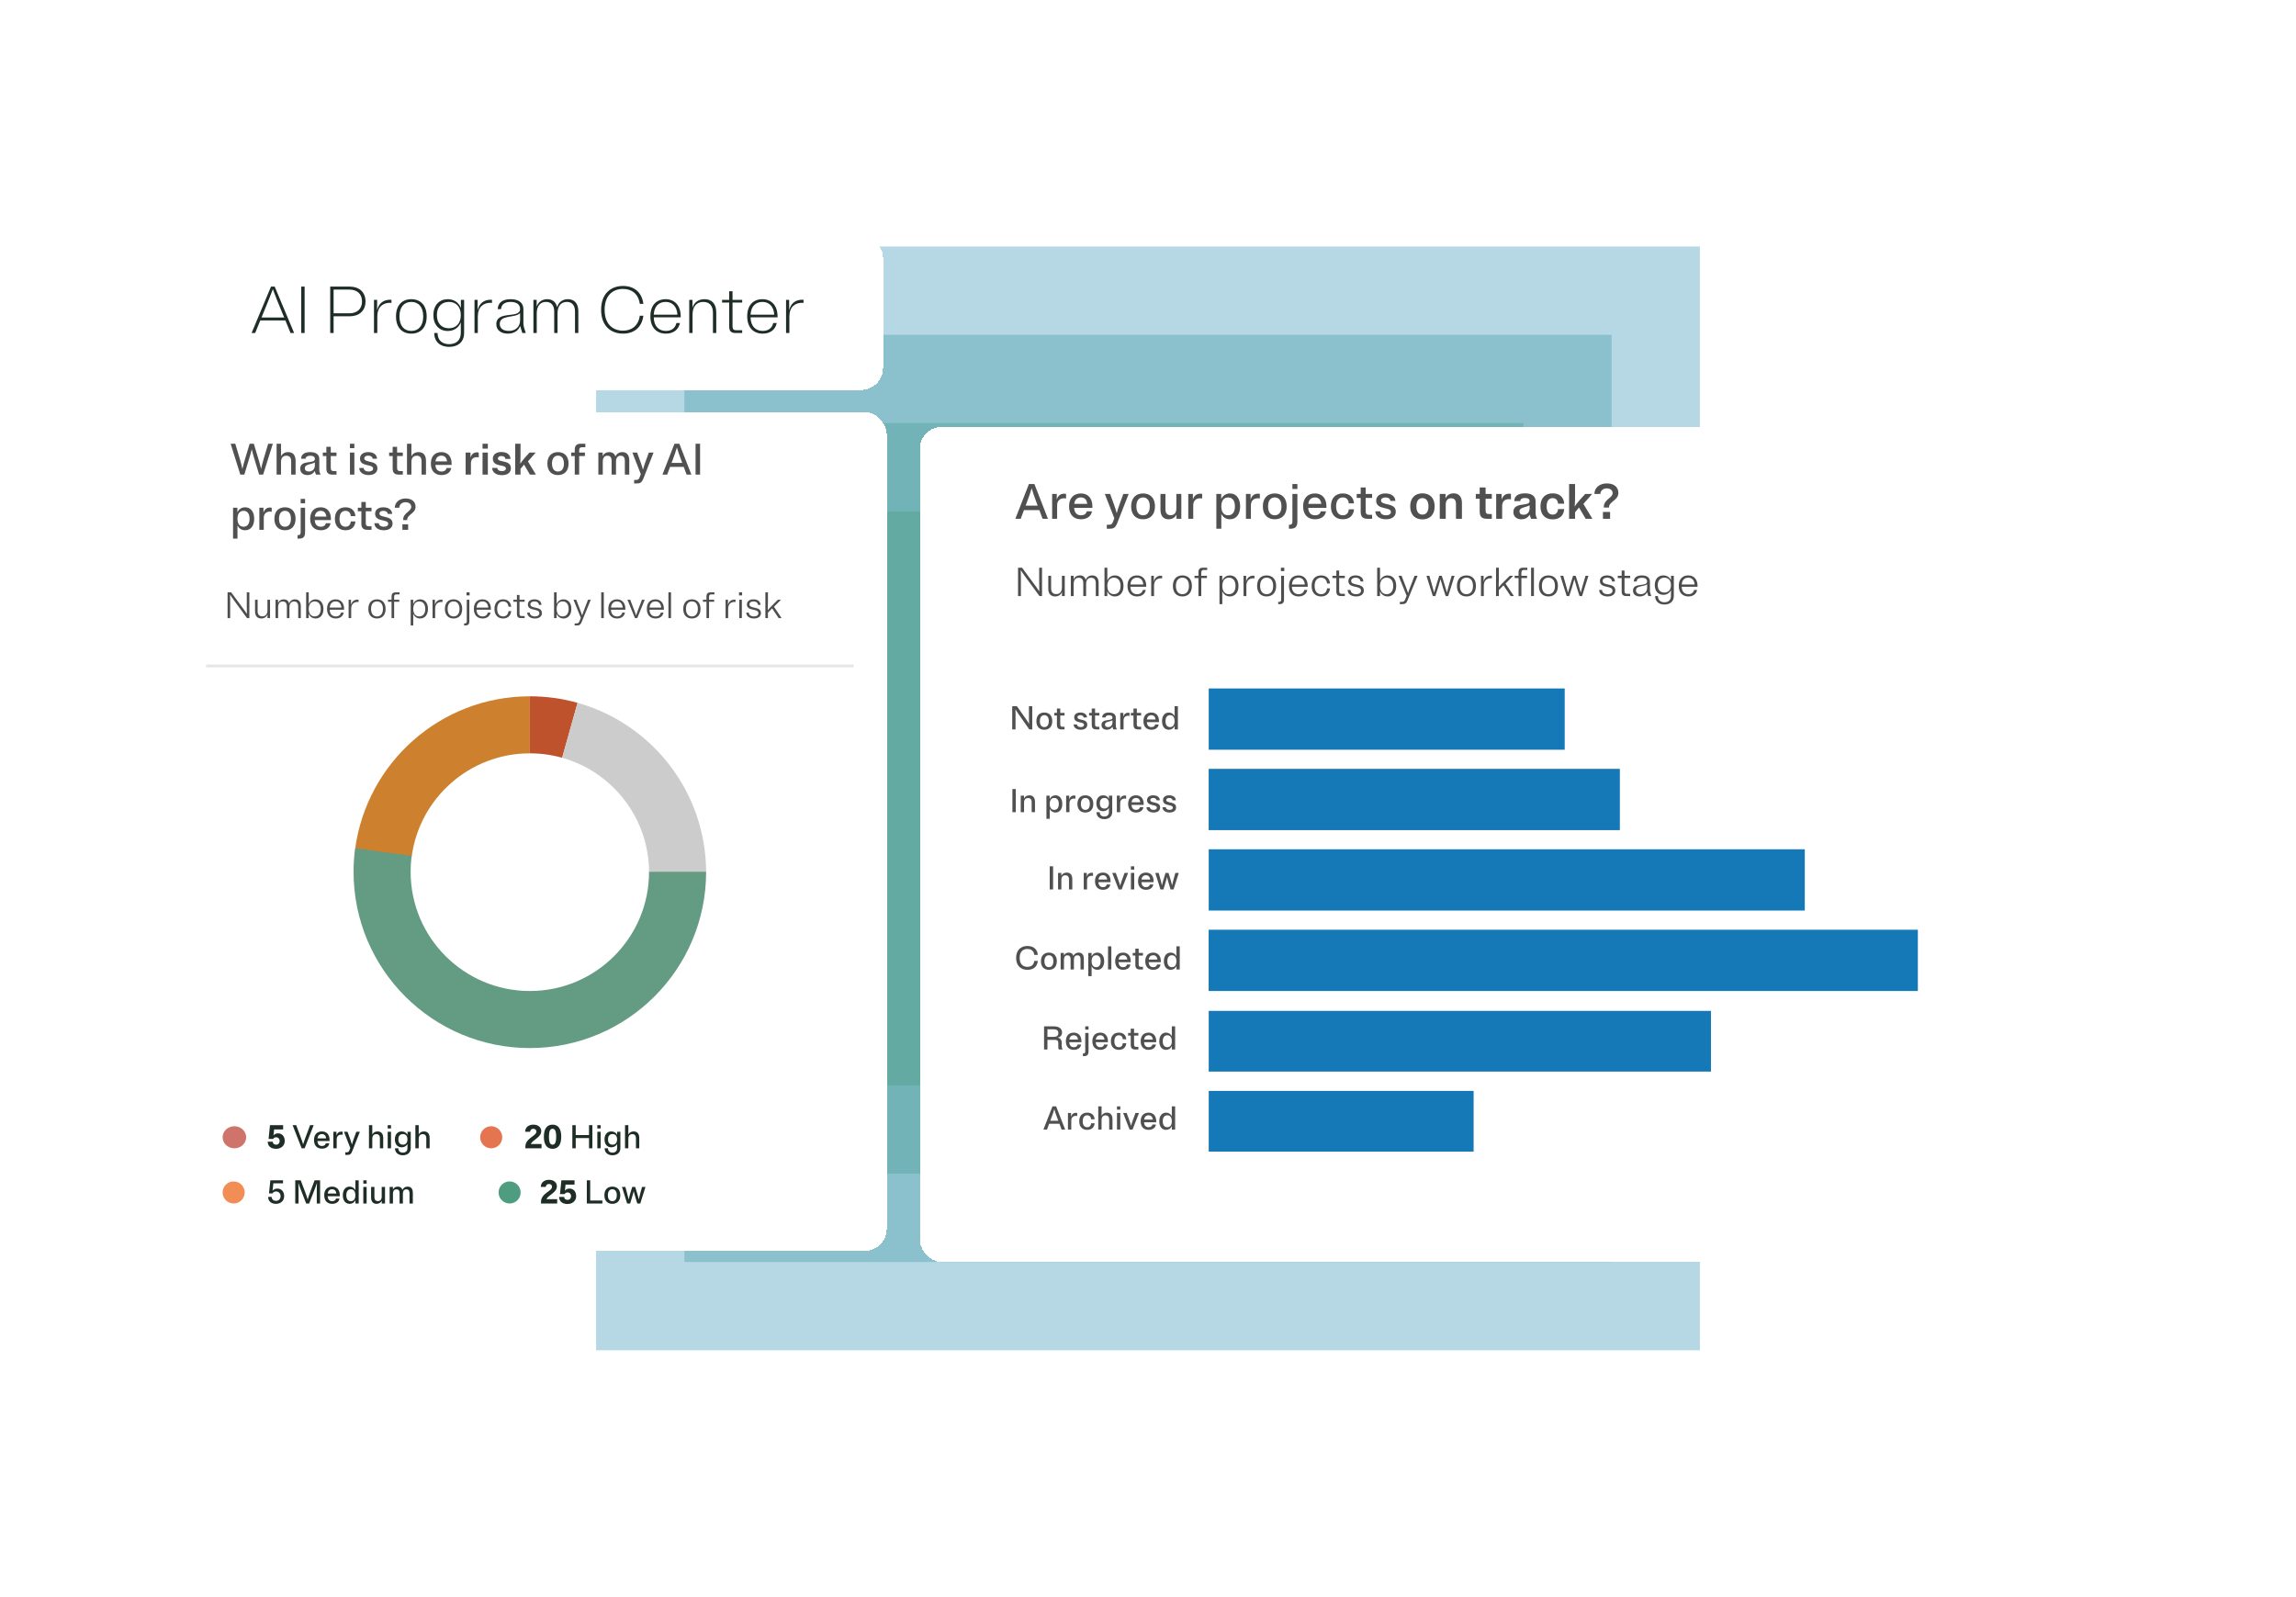 <svg width="624" height="434" viewBox="0 0 624 434" fill="none" xmlns="http://www.w3.org/2000/svg">
<g opacity="0.4">
<rect width="300" height="300" transform="translate(162 67)" fill="#479DBB"/>
</g>
<g opacity="0.4">
<rect width="252" height="252" transform="translate(186 91)" fill="#499DA8"/>
</g>
<g opacity="0.4">
<rect width="204" height="204" transform="translate(210 115)" fill="#4C9E96"/>
</g>
<g opacity="0.4">
<rect width="156" height="156" transform="translate(234 139)" fill="#4D9E85"/>
</g>
<g opacity="0.4">
<rect width="108" height="108" transform="translate(258 163)" fill="#51A071"/>
</g>
<g filter="url(#filter0_d_1724_2513)">
<rect x="47" y="52" width="193" height="42" rx="6" fill="white" shape-rendering="crispEdges"/>
<path d="M78.962 78.5L77.558 75.098H70.736L69.35 78.5H68.378L73.652 65.9H74.66L79.934 78.5H78.962ZM71.744 72.65L71.078 74.288H77.234L76.55 72.65C75.632 70.418 74.84 68.492 74.156 66.602C73.454 68.492 72.662 70.418 71.744 72.65ZM82.789 65.9V78.5H81.871V65.9H82.789ZM89.746 78.5V65.9H95.056C97.54 65.9 99.34 67.34 99.34 69.932C99.34 72.506 97.54 73.964 95.056 73.964H90.664V78.5H89.746ZM94.948 66.71H90.664V73.154H94.948C96.982 73.154 98.386 72.038 98.386 69.932C98.386 67.808 96.982 66.71 94.948 66.71ZM102.488 69.5V72.326C102.956 70.346 104.306 69.464 106.052 69.464C106.178 69.464 106.286 69.482 106.394 69.5V70.328C106.286 70.31 106.16 70.292 106.016 70.292C104.036 70.292 102.542 71.444 102.542 74.036V78.5H101.642V69.5H102.488ZM111.783 78.68C109.353 78.68 107.625 77.114 107.625 74C107.625 70.886 109.353 69.32 111.783 69.32C114.213 69.32 115.959 70.886 115.959 74C115.959 77.114 114.213 78.68 111.783 78.68ZM111.783 77.942C113.691 77.942 115.023 76.628 115.023 74C115.023 71.372 113.691 70.058 111.783 70.058C109.893 70.058 108.561 71.372 108.561 74C108.561 76.628 109.893 77.942 111.783 77.942ZM121.691 77.96C119.459 77.96 117.785 76.394 117.785 73.64C117.785 70.886 119.459 69.32 121.691 69.32C123.329 69.32 124.661 70.166 125.255 71.714V69.5H126.137V78.464C126.137 80.984 124.427 82.28 122.069 82.28C119.729 82.28 118.019 80.966 118.019 78.5H118.919C118.919 80.516 120.215 81.542 122.069 81.542C123.923 81.542 125.237 80.534 125.237 78.464V75.602C124.643 77.132 123.311 77.96 121.691 77.96ZM121.997 77.222C123.887 77.222 125.237 75.962 125.237 73.64C125.237 71.318 123.887 70.058 121.997 70.058C120.089 70.058 118.739 71.318 118.739 73.64C118.739 75.962 120.089 77.222 121.997 77.222ZM129.805 69.5V72.326C130.273 70.346 131.623 69.464 133.369 69.464C133.495 69.464 133.603 69.482 133.711 69.5V70.328C133.603 70.31 133.477 70.292 133.333 70.292C131.353 70.292 129.859 71.444 129.859 74.036V78.5H128.959V69.5H129.805ZM142.897 78.5H141.943L141.367 76.592C140.881 77.924 139.639 78.68 138.001 78.68C136.291 78.68 134.887 77.834 134.887 76.124C134.887 72.254 141.349 74.756 141.349 71.984C141.349 70.706 140.359 70.058 138.775 70.058C137.245 70.058 136.273 70.706 136.165 72.02H135.265C135.337 70.22 136.633 69.32 138.775 69.32C140.935 69.32 142.249 70.238 142.249 72.056V75.476C142.249 76.538 142.267 76.61 142.897 78.5ZM135.823 76.034C135.823 77.366 136.921 77.942 138.307 77.942C140.017 77.942 141.349 76.916 141.349 75.026V73.1C139.999 74.504 135.823 73.478 135.823 76.034ZM145.854 69.5V71.336C146.322 70.022 147.348 69.32 148.734 69.32C150.084 69.32 151.092 70.04 151.416 71.498C151.848 70.076 152.892 69.32 154.35 69.32C156.024 69.32 157.176 70.382 157.176 72.578V78.5H156.276V72.704C156.276 70.94 155.43 70.058 154.044 70.058C152.496 70.058 151.524 71.156 151.524 73.172V78.5H150.624V72.704C150.624 70.94 149.778 70.058 148.392 70.058C146.844 70.058 145.872 71.156 145.872 73.172V78.5H144.972V69.5H145.854ZM173.881 73.82H174.853C174.439 77.006 172.297 78.68 169.327 78.68C166.033 78.68 163.369 76.61 163.369 72.2C163.369 67.79 166.033 65.72 169.327 65.72C172.297 65.72 174.439 67.394 174.853 70.58H173.881C173.503 67.898 171.721 66.53 169.327 66.53C166.465 66.53 164.323 68.366 164.323 72.2C164.323 76.034 166.465 77.87 169.327 77.87C171.721 77.87 173.503 76.502 173.881 73.82ZM184.788 75.8C184.41 77.654 182.97 78.68 180.972 78.68C178.542 78.68 176.76 77.096 176.76 73.982C176.76 70.85 178.488 69.32 180.918 69.32C183.276 69.32 185.004 70.976 185.004 74V74.252H177.678C177.714 76.718 179.1 77.942 180.972 77.942C182.502 77.942 183.528 77.168 183.834 75.8H184.788ZM180.918 70.058C179.082 70.058 177.786 71.21 177.678 73.532H184.104C183.996 71.3 182.7 70.058 180.918 70.058ZM184.086 74.054C184.086 74.036 184.086 74.018 184.104 74L184.086 74.054ZM188.2 69.5V71.606C188.704 70.112 189.874 69.32 191.476 69.32C193.366 69.32 194.662 70.49 194.662 72.902V78.5H193.762V73.01C193.762 71.048 192.772 70.058 191.134 70.058C189.352 70.058 188.218 71.264 188.218 73.496V78.5H187.318V69.5H188.2ZM199.083 76.646C199.083 77.51 199.407 77.762 200.109 77.762H201.711V78.5H199.875C198.777 78.5 198.183 78.068 198.183 76.79V70.238H196.239V69.5H198.183V67.16H199.083V69.5H201.711V70.238H199.083V76.646ZM211.102 75.8C210.724 77.654 209.284 78.68 207.286 78.68C204.856 78.68 203.074 77.096 203.074 73.982C203.074 70.85 204.802 69.32 207.232 69.32C209.59 69.32 211.318 70.976 211.318 74V74.252H203.992C204.028 76.718 205.414 77.942 207.286 77.942C208.816 77.942 209.842 77.168 210.148 75.8H211.102ZM207.232 70.058C205.396 70.058 204.1 71.21 203.992 73.532H210.418C210.31 71.3 209.014 70.058 207.232 70.058ZM210.4 74.054C210.4 74.036 210.4 74.018 210.418 74L210.4 74.054ZM214.479 69.5V72.326C214.947 70.346 216.297 69.464 218.043 69.464C218.169 69.464 218.277 69.482 218.385 69.5V70.328C218.277 70.31 218.151 70.292 218.007 70.292C216.027 70.292 214.533 71.444 214.533 74.036V78.5H213.633V69.5H214.479Z" fill="#1E2D25"/>
</g>
<g filter="url(#filter1_d_1724_2513)">
<rect x="47" y="104" width="194" height="228" rx="6" fill="white" shape-rendering="crispEdges"/>
<path d="M62.68 112.6H63.94L65.2 116.812C65.524 117.904 65.704 118.648 65.872 119.464C66.076 118.636 66.256 117.892 66.58 116.812L67.852 112.6H68.98L70.252 116.812C70.576 117.892 70.756 118.636 70.96 119.464C71.128 118.648 71.308 117.904 71.632 116.812L72.892 112.6H74.152L71.512 121H70.432L69.16 116.788C68.824 115.684 68.62 114.964 68.416 114.1C68.212 114.964 68.008 115.684 67.672 116.788L66.4 121H65.32L62.68 112.6ZM80.336 117.244V121H79.136V117.364C79.136 116.332 78.656 115.864 77.816 115.864C76.94 115.864 76.376 116.428 76.376 117.544V121H75.176V112.6H76.376V116.008C76.748 115.264 77.444 114.88 78.308 114.88C79.52 114.88 80.336 115.624 80.336 117.244ZM87.133 121H85.873L85.525 120.004C85.153 120.724 84.445 121.12 83.533 121.12C82.477 121.12 81.601 120.532 81.601 119.38C81.601 116.8 85.573 118.264 85.573 116.728C85.573 116.14 85.117 115.864 84.313 115.864C83.557 115.864 83.077 116.14 83.053 116.68H81.841C81.841 115.48 82.789 114.88 84.313 114.88C85.837 114.88 86.773 115.504 86.773 116.728V119.32C86.773 120.088 86.785 120.196 87.133 121ZM82.849 119.248C82.849 119.884 83.269 120.16 84.001 120.16C84.805 120.16 85.573 119.56 85.573 118.48V117.688C84.661 118.264 82.849 118.108 82.849 119.248ZM89.895 119.14C89.895 119.824 90.159 120.04 90.711 120.04H91.455V121H90.363C89.283 121 88.695 120.568 88.695 119.308V115.96H87.735V115H88.695V113.44H89.895V115H91.455V115.96H89.895V119.14ZM96.309 112.6V113.8H95.109V112.6H96.309ZM96.309 115V121H95.109V115H96.309ZM97.836 116.632C97.836 115.516 98.748 114.88 100.056 114.88C101.544 114.88 102.444 115.612 102.468 116.68H101.268C101.22 116.164 100.788 115.84 100.056 115.84C99.432 115.84 99.012 116.128 99.012 116.572C99.012 117.916 102.576 116.944 102.576 119.296C102.576 120.484 101.568 121.12 100.224 121.12C98.676 121.12 97.656 120.352 97.632 119.2H98.832C98.88 119.776 99.384 120.16 100.224 120.16C100.932 120.16 101.4 119.848 101.4 119.356C101.4 118 97.836 118.984 97.836 116.632ZM107.918 119.14C107.918 119.824 108.182 120.04 108.734 120.04H109.478V121H108.386C107.306 121 106.718 120.568 106.718 119.308V115.96H105.758V115H106.718V113.44H107.918V115H109.478V115.96H107.918V119.14ZM115.773 117.244V121H114.573V117.364C114.573 116.332 114.093 115.864 113.253 115.864C112.377 115.864 111.813 116.428 111.813 117.544V121H110.613V112.6H111.813V116.008C112.185 115.264 112.881 114.88 113.745 114.88C114.957 114.88 115.773 115.624 115.773 117.244ZM122.631 119.2C122.463 120.388 121.419 121.12 119.979 121.12C118.299 121.12 117.099 120.088 117.099 118C117.099 115.912 118.299 114.88 119.979 114.88C121.563 114.88 122.739 115.924 122.739 118V118.36H118.335C118.383 119.56 119.031 120.16 119.979 120.16C120.831 120.16 121.251 119.74 121.371 119.2H122.631ZM119.979 115.84C119.091 115.84 118.467 116.368 118.359 117.4H121.491C121.395 116.368 120.807 115.84 119.979 115.84ZM129.609 116.26C128.637 116.26 127.989 116.788 127.989 117.928V121H126.549V115H127.869V116.392C128.157 115.396 128.805 114.94 129.645 114.94C129.837 114.94 129.981 114.964 130.113 115V116.32C129.981 116.284 129.825 116.26 129.609 116.26ZM132.583 112.6V113.944H131.143V112.6H132.583ZM132.583 115V121H131.143V115H132.583ZM133.94 116.668C133.94 115.516 134.864 114.856 136.256 114.856C137.84 114.856 138.728 115.624 138.74 116.728H137.36C137.324 116.248 136.928 115.948 136.256 115.948C135.692 115.948 135.308 116.2 135.308 116.596C135.308 117.844 138.848 116.848 138.848 119.26C138.848 120.496 137.852 121.144 136.412 121.144C134.804 121.144 133.784 120.364 133.76 119.176H135.14C135.188 119.704 135.644 120.052 136.412 120.052C137.06 120.052 137.492 119.776 137.492 119.332C137.492 118.072 133.94 119.092 133.94 116.668ZM140.026 121V112.6H141.466V115.588C141.466 116.404 141.442 117.244 141.382 118.048C141.754 117.448 142.198 116.944 142.822 116.2L143.926 115H145.594L143.482 117.412L145.654 121H144.022L142.426 118.276L141.466 119.428V121H140.026ZM151.643 121.12C149.963 121.12 148.763 120.076 148.763 118C148.763 115.924 149.963 114.88 151.643 114.88C153.323 114.88 154.523 115.924 154.523 118C154.523 120.076 153.323 121.12 151.643 121.12ZM151.643 120.16C152.615 120.16 153.263 119.44 153.263 118C153.263 116.56 152.615 115.84 151.643 115.84C150.671 115.84 150.023 116.56 150.023 118C150.023 119.44 150.671 120.16 151.643 120.16ZM155.246 115.96V115H156.206V114.292C156.206 113.032 156.794 112.6 157.874 112.6H159.086V113.56H158.222C157.67 113.56 157.406 113.776 157.406 114.46V115H158.966V115.96H157.406V121H156.206V115.96H155.246ZM163.797 115V115.948C164.145 115.252 164.781 114.88 165.573 114.88C166.389 114.88 167.001 115.264 167.265 116.068C167.613 115.288 168.285 114.88 169.137 114.88C170.265 114.88 171.021 115.588 171.021 117.124V121H169.821V117.244C169.821 116.296 169.413 115.864 168.681 115.864C167.913 115.864 167.421 116.392 167.421 117.424V121H166.221V117.244C166.221 116.296 165.813 115.864 165.081 115.864C164.313 115.864 163.821 116.392 163.821 117.424V121H162.621V115H163.797ZM175.464 117.4L176.34 115H177.624L174.936 121.876C174.408 123.232 173.988 123.4 172.98 123.4H172.344V122.44H172.872C173.4 122.44 173.628 122.32 173.88 121.624L174.156 120.868L171.864 115H173.148L174.024 117.4C174.36 118.312 174.552 118.96 174.744 119.656C174.924 118.96 175.128 118.312 175.464 117.4ZM186.608 121L185.828 118.9H182.108L181.328 121H180.032L183.308 112.6H184.628L187.904 121H186.608ZM182.78 117.112L182.516 117.82H185.42L185.156 117.112C184.616 115.66 184.244 114.616 183.968 113.632C183.692 114.616 183.32 115.66 182.78 117.112ZM190.262 112.6V121H189.038V112.6H190.262ZM66.628 136.12C65.716 136.12 64.96 135.664 64.54 134.812V138.4H63.34V130H64.516V131.236C64.936 130.348 65.692 129.88 66.628 129.88C68.056 129.88 69.088 130.984 69.088 133C69.088 135.016 68.056 136.12 66.628 136.12ZM66.184 135.16C67.18 135.16 67.828 134.44 67.828 133C67.828 131.56 67.18 130.84 66.184 130.84C65.188 130.84 64.54 131.56 64.54 133C64.54 134.44 65.188 135.16 66.184 135.16ZM73.38 131.044C72.384 131.044 71.688 131.608 71.688 132.76V136H70.488V130H71.604V131.368C71.892 130.396 72.54 129.94 73.38 129.94C73.572 129.94 73.716 129.964 73.848 130V131.104C73.716 131.068 73.572 131.044 73.38 131.044ZM77.451 136.12C75.771 136.12 74.571 135.076 74.571 133C74.571 130.924 75.771 129.88 77.451 129.88C79.131 129.88 80.331 130.924 80.331 133C80.331 135.076 79.131 136.12 77.451 136.12ZM77.451 135.16C78.423 135.16 79.071 134.44 79.071 133C79.071 131.56 78.423 130.84 77.451 130.84C76.479 130.84 75.831 131.56 75.831 133C75.831 134.44 76.479 135.16 77.451 135.16ZM82.915 127.6V128.8H81.715V127.6H82.915ZM81.715 136.66V130H82.915V136.708C82.915 137.968 82.327 138.4 81.247 138.4H80.875V137.44H81.079C81.511 137.44 81.715 137.248 81.715 136.66ZM89.83 134.2C89.662 135.388 88.618 136.12 87.178 136.12C85.498 136.12 84.298 135.088 84.298 133C84.298 130.912 85.498 129.88 87.178 129.88C88.762 129.88 89.938 130.924 89.938 133V133.36H85.534C85.582 134.56 86.23 135.16 87.178 135.16C88.03 135.16 88.45 134.74 88.57 134.2H89.83ZM87.178 130.84C86.29 130.84 85.666 131.368 85.558 132.4H88.69C88.594 131.368 88.006 130.84 87.178 130.84ZM92.273 133C92.273 134.44 92.921 135.16 93.893 135.16C94.745 135.16 95.261 134.632 95.333 133.72H96.593C96.473 135.232 95.489 136.12 93.893 136.12C92.213 136.12 91.013 135.076 91.013 133C91.013 130.924 92.213 129.88 93.893 129.88C95.489 129.88 96.473 130.768 96.593 132.28H95.333C95.261 131.368 94.745 130.84 93.893 130.84C92.921 130.84 92.273 131.56 92.273 133ZM99.41 134.14C99.41 134.824 99.674 135.04 100.226 135.04H100.97V136H99.878C98.798 136 98.21 135.568 98.21 134.308V130.96H97.25V130H98.21V128.44H99.41V130H100.97V130.96H99.41V134.14ZM101.95 131.632C101.95 130.516 102.862 129.88 104.17 129.88C105.658 129.88 106.558 130.612 106.582 131.68H105.382C105.334 131.164 104.902 130.84 104.17 130.84C103.546 130.84 103.126 131.128 103.126 131.572C103.126 132.916 106.69 131.944 106.69 134.296C106.69 135.484 105.682 136.12 104.338 136.12C102.79 136.12 101.77 135.352 101.746 134.2H102.946C102.994 134.776 103.498 135.16 104.338 135.16C105.046 135.16 105.514 134.848 105.514 134.356C105.514 133 101.95 133.984 101.95 131.632ZM110.661 133.264V133.36H109.581V133.156C109.581 131.416 111.765 130.996 111.765 129.784C111.765 129.004 111.165 128.5 110.217 128.5C109.209 128.5 108.561 129.124 108.513 130H107.289C107.325 128.464 108.621 127.48 110.217 127.48C111.813 127.48 112.941 128.26 112.941 129.772C112.941 131.536 110.661 131.86 110.661 133.264ZM110.925 134.5V136H109.365V134.5H110.925Z" fill="#505050"/>
<path d="M61.85 160V153H62.84L65.59 156.73C66.09 157.41 66.61 158.07 67.1 158.86C67.07 158.13 67.07 157.32 67.07 156.59V153H67.77V160H67.14L63.72 155.34C63.25 154.68 62.88 154.17 62.52 153.6C62.54 154.25 62.55 154.88 62.55 155.54V160H61.85ZM69.317 158.18V155H70.017V158.1C70.017 159.06 70.497 159.52 71.287 159.52C72.127 159.52 72.687 158.96 72.687 157.89V155H73.387V160H72.697V159.01C72.407 159.72 71.797 160.1 71.007 160.1C70.007 160.1 69.317 159.48 69.317 158.18ZM75.575 155V155.9C75.845 155.25 76.395 154.9 77.115 154.9C77.845 154.9 78.375 155.26 78.575 156.01C78.835 155.28 79.415 154.9 80.185 154.9C81.115 154.9 81.755 155.49 81.755 156.73V160H81.055V156.81C81.055 155.91 80.635 155.48 79.925 155.48C79.155 155.48 78.665 156.01 78.665 157.03V160H77.965V156.81C77.965 155.91 77.555 155.48 76.845 155.48C76.075 155.48 75.585 156.01 75.585 157.03V160H74.885V155H75.575ZM83.895 160H83.205V153H83.905V156.17C84.255 155.34 84.945 154.9 85.785 154.9C87.005 154.9 87.905 155.83 87.905 157.5C87.905 159.17 87.005 160.1 85.785 160.1C84.935 160.1 84.235 159.65 83.895 158.8V160ZM85.535 155.46C84.575 155.46 83.905 156.17 83.905 157.5C83.905 158.83 84.575 159.54 85.535 159.54C86.505 159.54 87.175 158.83 87.175 157.5C87.175 156.17 86.505 155.46 85.535 155.46ZM93.402 158.5C93.232 159.51 92.402 160.1 91.252 160.1C89.882 160.1 88.882 159.23 88.882 157.49C88.882 155.76 89.862 154.9 91.232 154.9C92.542 154.9 93.522 155.8 93.522 157.5V157.71H89.602C89.632 158.93 90.312 159.54 91.252 159.54C92.052 159.54 92.532 159.13 92.672 158.5H93.402ZM91.232 155.46C90.332 155.46 89.692 156.02 89.612 157.14H92.792C92.722 156.05 92.102 155.46 91.232 155.46ZM95.398 155V156.39C95.658 155.41 96.328 154.97 97.178 154.97C97.288 154.97 97.368 154.98 97.448 155V155.64C97.368 155.62 97.278 155.61 97.168 155.61C96.178 155.61 95.448 156.19 95.448 157.43V160H94.748V155H95.398ZM102.453 160.1C101.083 160.1 100.103 159.23 100.103 157.5C100.103 155.77 101.083 154.9 102.453 154.9C103.823 154.9 104.803 155.77 104.803 157.5C104.803 159.23 103.823 160.1 102.453 160.1ZM102.453 159.54C103.413 159.54 104.073 158.86 104.073 157.5C104.073 156.14 103.413 155.46 102.453 155.46C101.503 155.46 100.843 156.14 100.843 157.5C100.843 158.86 101.503 159.54 102.453 159.54ZM105.447 155.56V155H106.417V154.13C106.417 153.29 106.807 153 107.537 153H108.577V153.56H107.727C107.317 153.56 107.117 153.72 107.117 154.24V155H108.517V155.56H107.117V160H106.417V155.56H105.447ZM114.193 160.1C113.353 160.1 112.663 159.66 112.313 158.83V162H111.613V155H112.303V156.2C112.643 155.35 113.343 154.9 114.193 154.9C115.413 154.9 116.313 155.83 116.313 157.5C116.313 159.17 115.413 160.1 114.193 160.1ZM113.943 159.54C114.913 159.54 115.583 158.83 115.583 157.5C115.583 156.17 114.913 155.46 113.943 155.46C112.983 155.46 112.313 156.17 112.313 157.5C112.313 158.83 112.983 159.54 113.943 159.54ZM118.211 155V156.39C118.471 155.41 119.141 154.97 119.991 154.97C120.101 154.97 120.181 154.98 120.261 155V155.64C120.181 155.62 120.091 155.61 119.981 155.61C118.991 155.61 118.261 156.19 118.261 157.43V160H117.561V155H118.211ZM123.264 160.1C121.894 160.1 120.914 159.23 120.914 157.5C120.914 155.77 121.894 154.9 123.264 154.9C124.634 154.9 125.614 155.77 125.614 157.5C125.614 159.23 124.634 160.1 123.264 160.1ZM123.264 159.54C124.224 159.54 124.884 158.86 124.884 157.5C124.884 156.14 124.224 155.46 123.264 155.46C122.314 155.46 121.654 156.14 121.654 157.5C121.654 158.86 122.314 159.54 123.264 159.54ZM127.627 153V153.83H126.787V153H127.627ZM126.857 160.83V155H127.557V160.87C127.557 161.71 127.167 162 126.437 162H126.127V161.44H126.347C126.687 161.44 126.857 161.29 126.857 160.83ZM133.305 158.5C133.135 159.51 132.305 160.1 131.155 160.1C129.785 160.1 128.785 159.23 128.785 157.49C128.785 155.76 129.765 154.9 131.135 154.9C132.445 154.9 133.425 155.8 133.425 157.5V157.71H129.505C129.535 158.93 130.215 159.54 131.155 159.54C131.955 159.54 132.435 159.13 132.575 158.5H133.305ZM131.135 155.46C130.235 155.46 129.595 156.02 129.515 157.14H132.695C132.625 156.05 132.005 155.46 131.135 155.46ZM135.12 157.5C135.12 158.86 135.78 159.54 136.73 159.54C137.55 159.54 138.11 159.01 138.2 158.1H138.93C138.81 159.36 137.98 160.1 136.73 160.1C135.36 160.1 134.38 159.23 134.38 157.5C134.38 155.77 135.36 154.9 136.73 154.9C137.98 154.9 138.81 155.64 138.93 156.9H138.2C138.11 155.99 137.55 155.46 136.73 155.46C135.78 155.46 135.12 156.14 135.12 157.5ZM141.189 158.76C141.189 159.28 141.389 159.44 141.799 159.44H142.589V160H141.609C140.879 160 140.489 159.71 140.489 158.87V155.56H139.519V155H140.489V153.7H141.189V155H142.589V155.56H141.189V158.76ZM143.466 156.29C143.466 155.41 144.196 154.9 145.256 154.9C146.396 154.9 147.146 155.5 147.156 156.4H146.466C146.436 155.84 145.976 155.46 145.256 155.46C144.596 155.46 144.146 155.77 144.146 156.26C144.146 157.6 147.276 156.64 147.276 158.63C147.276 159.58 146.506 160.1 145.366 160.1C144.136 160.1 143.296 159.46 143.286 158.5H143.986C144.016 159.12 144.546 159.54 145.366 159.54C146.126 159.54 146.586 159.2 146.586 158.66C146.586 157.26 143.466 158.23 143.466 156.29ZM151.268 160H150.578V153H151.278V156.17C151.628 155.34 152.318 154.9 153.158 154.9C154.378 154.9 155.278 155.83 155.278 157.5C155.278 159.17 154.378 160.1 153.158 160.1C152.308 160.1 151.608 159.65 151.268 158.8V160ZM152.908 155.46C151.948 155.46 151.278 156.17 151.278 157.5C151.278 158.83 151.948 159.54 152.908 159.54C153.878 159.54 154.548 158.83 154.548 157.5C154.548 156.17 153.878 155.46 152.908 155.46ZM159.138 156.75L159.808 155H160.558L158.178 160.83C157.778 161.83 157.528 162 156.668 162H156.178V161.44H156.608C157.168 161.44 157.318 161.31 157.558 160.69L157.858 159.92L155.858 155H156.608L157.278 156.75C157.648 157.69 157.938 158.44 158.208 159.27C158.478 158.44 158.768 157.69 159.138 156.75ZM164.1 153V160H163.4V153H164.1ZM169.848 158.5C169.678 159.51 168.848 160.1 167.698 160.1C166.328 160.1 165.328 159.23 165.328 157.49C165.328 155.76 166.308 154.9 167.678 154.9C168.988 154.9 169.968 155.8 169.968 157.5V157.71H166.048C166.078 158.93 166.758 159.54 167.698 159.54C168.498 159.54 168.978 159.13 169.118 158.5H169.848ZM167.678 155.46C166.778 155.46 166.138 156.02 166.058 157.14H169.238C169.168 156.05 168.548 155.46 167.678 155.46ZM172.566 160L170.526 155H171.276L171.946 156.75C172.316 157.69 172.606 158.44 172.876 159.27C173.146 158.44 173.436 157.69 173.806 156.75L174.476 155H175.226L173.196 160H172.566ZM180.316 158.5C180.146 159.51 179.316 160.1 178.166 160.1C176.796 160.1 175.796 159.23 175.796 157.49C175.796 155.76 176.776 154.9 178.146 154.9C179.456 154.9 180.436 155.8 180.436 157.5V157.71H176.516C176.546 158.93 177.226 159.54 178.166 159.54C178.966 159.54 179.446 159.13 179.586 158.5H180.316ZM178.146 155.46C177.246 155.46 176.606 156.02 176.526 157.14H179.706C179.636 156.05 179.016 155.46 178.146 155.46ZM182.362 153V160H181.662V153H182.362ZM188.039 160.1C186.669 160.1 185.689 159.23 185.689 157.5C185.689 155.77 186.669 154.9 188.039 154.9C189.409 154.9 190.389 155.77 190.389 157.5C190.389 159.23 189.409 160.1 188.039 160.1ZM188.039 159.54C188.999 159.54 189.659 158.86 189.659 157.5C189.659 156.14 188.999 155.46 188.039 155.46C187.089 155.46 186.429 156.14 186.429 157.5C186.429 158.86 187.089 159.54 188.039 159.54ZM191.033 155.56V155H192.003V154.13C192.003 153.29 192.393 153 193.123 153H194.163V153.56H193.313C192.903 153.56 192.703 153.72 192.703 154.24V155H194.103V155.56H192.703V160H192.003V155.56H191.033ZM197.849 155V156.39C198.109 155.41 198.779 154.97 199.629 154.97C199.739 154.97 199.819 154.98 199.899 155V155.64C199.819 155.62 199.729 155.61 199.619 155.61C198.629 155.61 197.899 156.19 197.899 157.43V160H197.199V155H197.849ZM201.69 153V153.83H200.85V153H201.69ZM201.62 155V160H200.92V155H201.62ZM202.997 156.29C202.997 155.41 203.727 154.9 204.787 154.9C205.927 154.9 206.677 155.5 206.687 156.4H205.997C205.967 155.84 205.507 155.46 204.787 155.46C204.127 155.46 203.677 155.77 203.677 156.26C203.677 157.6 206.807 156.64 206.807 158.63C206.807 159.58 206.037 160.1 204.897 160.1C203.667 160.1 202.827 159.46 202.817 158.5H203.517C203.547 159.12 204.077 159.54 204.897 159.54C205.657 159.54 206.117 159.2 206.117 158.66C206.117 157.26 202.997 158.23 202.997 156.29ZM208.01 160V153H208.71V155.5C208.71 156.27 208.69 157.07 208.66 157.84C209.09 157.3 209.56 156.85 210.17 156.24L211.4 155H212.26L210.35 156.92L212.42 160H211.62L209.85 157.35L208.71 158.52V160H208.01Z" fill="#4D4D4D"/>
<path d="M56 173H232" stroke="#E6E6E6" stroke-width="0.75"/>
<path d="M144 189C123.644 189 106.826 204.147 104.201 223.784" stroke="#CD812E" stroke-width="15.509"/>
<path d="M144 189C147.769 189 151.417 189.519 154.876 190.49" stroke="#BE522D" stroke-width="15.509"/>
<path d="M184.155 229.155C184.155 210.747 171.769 195.232 154.876 190.49" stroke="#CCCCCC" stroke-width="15.509"/>
<path d="M184.155 228.949C184.155 251.126 166.177 269.104 144 269.104C121.823 269.104 103.845 251.126 103.845 228.949C103.845 227.128 103.966 225.335 104.201 223.578" stroke="#639B83" stroke-width="15.509"/>
<path d="M66.905 301.104C66.905 302.76 65.471 304.104 63.702 304.104C61.934 304.104 60.5 302.76 60.5 301.104C60.5 299.447 61.934 298.104 63.702 298.104C65.471 298.104 66.905 299.447 66.905 301.104Z" fill="#CF746A"/>
<path d="M74.246 301.548H72.995L73.373 297.804H76.946V298.974H74.498L74.426 299.739C74.39 300.162 74.354 300.423 74.309 300.621C74.615 300.225 75.047 300.045 75.596 300.045C76.604 300.045 77.387 300.81 77.387 302.115C77.387 303.402 76.361 304.239 75.047 304.239C73.769 304.239 72.779 303.636 72.752 302.304H74.138C74.147 302.844 74.543 303.114 75.047 303.114C75.623 303.114 76.01 302.691 76.01 302.115C76.01 301.53 75.623 301.098 75.047 301.098C74.687 301.098 74.435 301.251 74.246 301.548ZM81.983 304.104L79.526 297.804H80.498L81.587 300.72C81.965 301.737 82.226 302.466 82.388 303.024C82.55 302.466 82.811 301.737 83.189 300.72L84.278 297.804H85.25L82.793 304.104H81.983ZM89.49 302.754C89.365 303.645 88.582 304.194 87.501 304.194C86.242 304.194 85.341 303.42 85.341 301.854C85.341 300.288 86.242 299.514 87.501 299.514C88.689 299.514 89.572 300.297 89.572 301.854V302.124H86.269C86.305 303.024 86.79 303.474 87.501 303.474C88.141 303.474 88.456 303.159 88.546 302.754H89.49ZM87.501 300.234C86.835 300.234 86.368 300.63 86.287 301.404H88.635C88.564 300.63 88.123 300.234 87.501 300.234ZM92.772 300.387C92.025 300.387 91.503 300.81 91.503 301.674V304.104H90.603V299.604H91.44V300.63C91.656 299.901 92.142 299.559 92.772 299.559C92.916 299.559 93.024 299.577 93.123 299.604V300.432C93.024 300.405 92.916 300.387 92.772 300.387ZM96.183 301.404L96.84 299.604H97.803L95.787 304.761C95.391 305.778 95.076 305.904 94.32 305.904H93.843V305.184H94.239C94.635 305.184 94.806 305.094 94.995 304.572L95.202 304.005L93.483 299.604H94.446L95.103 301.404C95.355 302.088 95.499 302.574 95.643 303.096C95.778 302.574 95.931 302.088 96.183 301.404ZM104.149 301.287V304.104H103.249V301.377C103.249 300.603 102.889 300.252 102.259 300.252C101.602 300.252 101.179 300.675 101.179 301.512V304.104H100.279V297.804H101.179V300.36C101.458 299.802 101.98 299.514 102.628 299.514C103.537 299.514 104.149 300.072 104.149 301.287ZM106.268 297.804V298.704H105.368V297.804H106.268ZM106.268 299.604V304.104H105.368V299.604H106.268ZM109.168 303.834C108.097 303.834 107.323 303.069 107.323 301.674C107.323 300.279 108.097 299.514 109.168 299.514C109.87 299.514 110.437 299.838 110.752 300.45V299.604H111.634V304.059C111.634 305.265 110.77 305.994 109.483 305.994C108.205 305.994 107.35 305.238 107.35 304.104H108.25C108.25 304.788 108.664 305.274 109.483 305.274C110.302 305.274 110.734 304.815 110.734 304.059V302.934C110.419 303.519 109.852 303.834 109.168 303.834ZM109.501 303.114C110.248 303.114 110.734 302.637 110.734 301.674C110.734 300.711 110.248 300.234 109.501 300.234C108.754 300.234 108.268 300.711 108.268 301.674C108.268 302.637 108.754 303.114 109.501 303.114ZM116.762 301.287V304.104H115.862V301.377C115.862 300.603 115.502 300.252 114.872 300.252C114.215 300.252 113.792 300.675 113.792 301.512V304.104H112.892V297.804H113.792V300.36C114.071 299.802 114.593 299.514 115.241 299.514C116.15 299.514 116.762 300.072 116.762 301.287Z" fill="#1E2D25"/>
<path d="M136.5 301.104C136.5 302.76 135.157 304.104 133.5 304.104C131.843 304.104 130.5 302.76 130.5 301.104C130.5 299.447 131.843 298.104 133.5 298.104C135.157 298.104 136.5 299.447 136.5 301.104Z" fill="#E57450"/>
<path d="M142.788 304.104V303.636C142.788 301.314 145.785 300.792 145.785 299.559C145.785 299.127 145.461 298.794 144.957 298.794C144.435 298.794 144.084 299.136 144.075 299.604H142.725C142.734 298.389 143.679 297.669 144.957 297.669C146.217 297.669 147.099 298.362 147.099 299.442C147.099 301.134 144.804 301.755 144.255 302.934H147.18V304.104H142.788ZM150.176 297.669C151.607 297.669 152.534 298.668 152.534 300.954C152.534 303.231 151.607 304.239 150.176 304.239C148.745 304.239 147.809 303.231 147.809 300.954C147.809 298.677 148.745 297.669 150.176 297.669ZM150.176 303.114C150.779 303.114 151.157 302.592 151.157 300.954C151.157 299.307 150.779 298.794 150.176 298.794C149.573 298.794 149.195 299.307 149.195 300.954C149.195 302.592 149.573 303.114 150.176 303.114ZM156.469 297.804V300.504H160.078V297.804H160.996V304.104H160.078V301.314H156.469V304.104H155.551V297.804H156.469ZM163.243 297.804V298.704H162.343V297.804H163.243ZM163.243 299.604V304.104H162.343V299.604H163.243ZM166.143 303.834C165.072 303.834 164.298 303.069 164.298 301.674C164.298 300.279 165.072 299.514 166.143 299.514C166.845 299.514 167.412 299.838 167.727 300.45V299.604H168.609V304.059C168.609 305.265 167.745 305.994 166.458 305.994C165.18 305.994 164.325 305.238 164.325 304.104H165.225C165.225 304.788 165.639 305.274 166.458 305.274C167.277 305.274 167.709 304.815 167.709 304.059V302.934C167.394 303.519 166.827 303.834 166.143 303.834ZM166.476 303.114C167.223 303.114 167.709 302.637 167.709 301.674C167.709 300.711 167.223 300.234 166.476 300.234C165.729 300.234 165.243 300.711 165.243 301.674C165.243 302.637 165.729 303.114 166.476 303.114ZM173.736 301.287V304.104H172.836V301.377C172.836 300.603 172.476 300.252 171.846 300.252C171.189 300.252 170.766 300.675 170.766 301.512V304.104H169.866V297.804H170.766V300.36C171.045 299.802 171.567 299.514 172.215 299.514C173.124 299.514 173.736 300.072 173.736 301.287Z" fill="#1E2D25"/>
<path d="M66.5 316.104C66.5 317.76 65.157 319.104 63.5 319.104C61.843 319.104 60.5 317.76 60.5 316.104C60.5 314.447 61.843 313.104 63.5 313.104C65.157 313.104 66.5 314.447 66.5 316.104Z" fill="#F38D56"/>
<path d="M74.039 316.368H73.103L73.481 312.804H76.919V313.614H74.282L74.165 314.856C74.129 315.216 74.102 315.459 74.066 315.648C74.372 315.252 74.813 315.045 75.389 315.045C76.424 315.045 77.225 315.81 77.225 317.115C77.225 318.375 76.262 319.194 75.02 319.194C73.823 319.194 72.914 318.6 72.86 317.304H73.832C73.859 318.033 74.363 318.384 75.02 318.384C75.767 318.384 76.262 317.844 76.262 317.115C76.262 316.377 75.767 315.828 75.02 315.828C74.588 315.828 74.255 316.035 74.039 316.368ZM83.213 319.104L81.763 315.369C81.43 314.514 81.26 314.073 81.088 313.506C81.124 314.136 81.142 314.802 81.142 315.54V319.104H80.243V312.804H81.728L82.835 315.72C83.284 316.899 83.483 317.52 83.618 318.015C83.752 317.52 83.951 316.899 84.4 315.72L85.507 312.804H86.993V319.104H86.093V315.54C86.093 314.802 86.111 314.136 86.147 313.506C85.975 314.073 85.805 314.514 85.472 315.369L84.022 319.104H83.213ZM92.268 317.754C92.142 318.645 91.359 319.194 90.279 319.194C89.019 319.194 88.119 318.42 88.119 316.854C88.119 315.288 89.019 314.514 90.279 314.514C91.467 314.514 92.349 315.297 92.349 316.854V317.124H89.046C89.082 318.024 89.568 318.474 90.279 318.474C90.918 318.474 91.233 318.159 91.323 317.754H92.268ZM90.279 315.234C89.613 315.234 89.145 315.63 89.064 316.404H91.413C91.341 315.63 90.9 315.234 90.279 315.234ZM96.602 319.104V318.177C96.287 318.843 95.72 319.194 95.018 319.194C93.947 319.194 93.173 318.366 93.173 316.854C93.173 315.342 93.947 314.514 95.018 314.514C95.702 314.514 96.269 314.856 96.584 315.495V312.804H97.484V319.104H96.602ZM95.351 315.234C94.604 315.234 94.118 315.774 94.118 316.854C94.118 317.934 94.604 318.474 95.351 318.474C96.098 318.474 96.584 317.934 96.584 316.854C96.584 315.774 96.098 315.234 95.351 315.234ZM99.641 312.804V313.704H98.741V312.804H99.641ZM99.641 314.604V319.104H98.741V314.604H99.641ZM100.858 317.466V314.604H101.758V317.376C101.758 318.114 102.1 318.456 102.703 318.456C103.333 318.456 103.738 318.042 103.738 317.241V314.604H104.638V319.104H103.756V318.348C103.486 318.906 102.973 319.194 102.334 319.194C101.452 319.194 100.858 318.645 100.858 317.466ZM106.778 314.604V315.315C107.039 314.793 107.516 314.514 108.11 314.514C108.722 314.514 109.181 314.802 109.379 315.405C109.64 314.82 110.144 314.514 110.783 314.514C111.629 314.514 112.196 315.045 112.196 316.197V319.104H111.296V316.287C111.296 315.576 110.99 315.252 110.441 315.252C109.865 315.252 109.496 315.648 109.496 316.422V319.104H108.596V316.287C108.596 315.576 108.29 315.252 107.741 315.252C107.165 315.252 106.796 315.648 106.796 316.422V319.104H105.896V314.604H106.778Z" fill="#1E2D25"/>
<path d="M141.5 316.104C141.5 317.76 140.157 319.104 138.5 319.104C136.843 319.104 135.5 317.76 135.5 316.104C135.5 314.447 136.843 313.104 138.5 313.104C140.157 313.104 141.5 314.447 141.5 316.104Z" fill="#4F9D81"/>
<path d="M147.038 319.104V318.636C147.038 316.314 150.035 315.792 150.035 314.559C150.035 314.127 149.711 313.794 149.207 313.794C148.685 313.794 148.334 314.136 148.325 314.604H146.975C146.984 313.389 147.929 312.669 149.207 312.669C150.467 312.669 151.349 313.362 151.349 314.442C151.349 316.134 149.054 316.755 148.505 317.934H151.43V319.104H147.038ZM153.444 316.548H152.193L152.571 312.804H156.144V313.974H153.696L153.624 314.739C153.588 315.162 153.552 315.423 153.507 315.621C153.813 315.225 154.245 315.045 154.794 315.045C155.802 315.045 156.585 315.81 156.585 317.115C156.585 318.402 155.559 319.239 154.245 319.239C152.967 319.239 151.977 318.636 151.95 317.304H153.336C153.345 317.844 153.741 318.114 154.245 318.114C154.821 318.114 155.208 317.691 155.208 317.115C155.208 316.53 154.821 316.098 154.245 316.098C153.885 316.098 153.633 316.251 153.444 316.548ZM163.715 318.294V319.104H159.485V312.804H160.403V318.294H163.715ZM166.419 319.194C165.159 319.194 164.259 318.411 164.259 316.854C164.259 315.297 165.159 314.514 166.419 314.514C167.679 314.514 168.579 315.297 168.579 316.854C168.579 318.411 167.679 319.194 166.419 319.194ZM166.419 318.474C167.148 318.474 167.634 317.934 167.634 316.854C167.634 315.774 167.148 315.234 166.419 315.234C165.69 315.234 165.204 315.774 165.204 316.854C165.204 317.934 165.69 318.474 166.419 318.474ZM169.033 314.604H169.96L170.338 315.963C170.572 316.8 170.716 317.367 170.851 318.006C171.004 317.367 171.148 316.809 171.409 315.963L171.823 314.604H172.633L173.047 315.963C173.308 316.809 173.452 317.367 173.605 318.006C173.74 317.367 173.884 316.8 174.118 315.963L174.496 314.604H175.423L174.01 319.104H173.2L172.786 317.745C172.534 316.908 172.381 316.377 172.228 315.729C172.075 316.377 171.922 316.908 171.67 317.745L171.256 319.104H170.446L169.033 314.604Z" fill="#1E2D25"/>
</g>
<g filter="url(#filter2_d_1724_2513)">
<rect x="250" y="104" width="295" height="227" rx="6" fill="white" shape-rendering="crispEdges"/>
<path d="M283.35 129L282.473 126.638H278.288L277.41 129H275.952L279.638 119.55H281.123L284.808 129H283.35ZM279.044 124.626L278.747 125.423H282.014L281.717 124.626C281.109 122.993 280.691 121.818 280.381 120.711C280.07 121.818 279.651 122.993 279.044 124.626ZM289.203 123.425C288.083 123.425 287.3 124.059 287.3 125.355V129H285.95V122.25H287.205V123.789C287.529 122.696 288.258 122.183 289.203 122.183C289.419 122.183 289.581 122.21 289.73 122.25V123.492C289.581 123.452 289.419 123.425 289.203 123.425ZM296.767 126.975C296.578 128.312 295.403 129.135 293.783 129.135C291.893 129.135 290.543 127.974 290.543 125.625C290.543 123.276 291.893 122.115 293.783 122.115C295.565 122.115 296.888 123.29 296.888 125.625V126.03H291.934C291.988 127.38 292.717 128.055 293.783 128.055C294.742 128.055 295.214 127.583 295.349 126.975H296.767ZM293.783 123.195C292.784 123.195 292.082 123.789 291.961 124.95H295.484C295.376 123.789 294.715 123.195 293.783 123.195ZM304.313 124.95L305.299 122.25H306.743L303.719 129.986C303.125 131.511 302.653 131.7 301.519 131.7H300.803V130.62H301.397C301.991 130.62 302.248 130.485 302.531 129.702L302.842 128.851L300.263 122.25H301.708L302.693 124.95C303.071 125.976 303.287 126.705 303.503 127.488C303.706 126.705 303.935 125.976 304.313 124.95ZM310.658 129.135C308.768 129.135 307.418 127.96 307.418 125.625C307.418 123.29 308.768 122.115 310.658 122.115C312.548 122.115 313.898 123.29 313.898 125.625C313.898 127.96 312.548 129.135 310.658 129.135ZM310.658 128.055C311.752 128.055 312.481 127.245 312.481 125.625C312.481 124.005 311.752 123.195 310.658 123.195C309.565 123.195 308.836 124.005 308.836 125.625C308.836 127.245 309.565 128.055 310.658 128.055ZM315.387 126.543V122.25H316.737V126.408C316.737 127.515 317.25 128.028 318.155 128.028C319.1 128.028 319.707 127.407 319.707 126.205V122.25H321.057V129H319.734V127.866C319.329 128.703 318.56 129.135 317.601 129.135C316.278 129.135 315.387 128.312 315.387 126.543ZM326.197 123.425C325.076 123.425 324.293 124.059 324.293 125.355V129H322.943V122.25H324.199V123.789C324.523 122.696 325.252 122.183 326.197 122.183C326.413 122.183 326.575 122.21 326.723 122.25V123.492C326.575 123.452 326.413 123.425 326.197 123.425ZM334.275 129.135C333.249 129.135 332.399 128.622 331.926 127.664V131.7H330.576V122.25H331.899V123.641C332.372 122.642 333.222 122.115 334.275 122.115C335.882 122.115 337.043 123.357 337.043 125.625C337.043 127.893 335.882 129.135 334.275 129.135ZM333.776 128.055C334.896 128.055 335.625 127.245 335.625 125.625C335.625 124.005 334.896 123.195 333.776 123.195C332.655 123.195 331.926 124.005 331.926 125.625C331.926 127.245 332.655 128.055 333.776 128.055ZM341.872 123.425C340.751 123.425 339.968 124.059 339.968 125.355V129H338.618V122.25H339.874V123.789C340.198 122.696 340.927 122.183 341.872 122.183C342.088 122.183 342.25 122.21 342.398 122.25V123.492C342.25 123.452 342.088 123.425 341.872 123.425ZM346.451 129.135C344.561 129.135 343.211 127.96 343.211 125.625C343.211 123.29 344.561 122.115 346.451 122.115C348.341 122.115 349.691 123.29 349.691 125.625C349.691 127.96 348.341 129.135 346.451 129.135ZM346.451 128.055C347.545 128.055 348.274 127.245 348.274 125.625C348.274 124.005 347.545 123.195 346.451 123.195C345.358 123.195 344.629 124.005 344.629 125.625C344.629 127.245 345.358 128.055 346.451 128.055ZM352.598 119.55V120.9H351.248V119.55H352.598ZM351.248 129.742V122.25H352.598V129.796C352.598 131.214 351.937 131.7 350.722 131.7H350.303V130.62H350.533C351.019 130.62 351.248 130.404 351.248 129.742ZM360.377 126.975C360.188 128.312 359.014 129.135 357.394 129.135C355.504 129.135 354.154 127.974 354.154 125.625C354.154 123.276 355.504 122.115 357.394 122.115C359.176 122.115 360.499 123.29 360.499 125.625V126.03H355.544C355.598 127.38 356.327 128.055 357.394 128.055C358.352 128.055 358.825 127.583 358.96 126.975H360.377ZM357.394 123.195C356.395 123.195 355.693 123.789 355.571 124.95H359.095C358.987 123.789 358.325 123.195 357.394 123.195ZM363.126 125.625C363.126 127.245 363.855 128.055 364.948 128.055C365.907 128.055 366.487 127.461 366.568 126.435H367.986C367.851 128.136 366.744 129.135 364.948 129.135C363.058 129.135 361.708 127.96 361.708 125.625C361.708 123.29 363.058 122.115 364.948 122.115C366.744 122.115 367.851 123.114 367.986 124.815H366.568C366.487 123.789 365.907 123.195 364.948 123.195C363.855 123.195 363.126 124.005 363.126 125.625ZM371.155 126.908C371.155 127.677 371.452 127.92 372.073 127.92H372.91V129H371.682C370.467 129 369.805 128.514 369.805 127.097V123.33H368.725V122.25H369.805V120.495H371.155V122.25H372.91V123.33H371.155V126.908ZM374.012 124.086C374.012 122.831 375.038 122.115 376.51 122.115C378.184 122.115 379.196 122.939 379.223 124.14H377.873C377.819 123.56 377.333 123.195 376.51 123.195C375.808 123.195 375.335 123.519 375.335 124.019C375.335 125.531 379.345 124.437 379.345 127.083C379.345 128.42 378.211 129.135 376.699 129.135C374.957 129.135 373.81 128.271 373.783 126.975H375.133C375.187 127.623 375.754 128.055 376.699 128.055C377.495 128.055 378.022 127.704 378.022 127.151C378.022 125.625 374.012 126.732 374.012 124.086ZM386.583 129.162C384.639 129.162 383.262 127.974 383.262 125.625C383.262 123.276 384.639 122.088 386.583 122.088C388.527 122.088 389.904 123.276 389.904 125.625C389.904 127.974 388.527 129.162 386.583 129.162ZM386.583 127.866C387.582 127.866 388.23 127.123 388.23 125.625C388.23 124.126 387.582 123.384 386.583 123.384C385.584 123.384 384.936 124.126 384.936 125.625C384.936 127.123 385.584 127.866 386.583 127.866ZM392.85 122.25V123.465C393.255 122.561 394.052 122.088 395.064 122.088C396.401 122.088 397.319 122.911 397.319 124.694V129H395.699V124.923C395.699 123.884 395.213 123.425 394.376 123.425C393.485 123.425 392.918 123.992 392.918 125.126V129H391.298V122.25H392.85ZM403.751 126.746C403.751 127.475 404.034 127.704 404.628 127.704H405.438V129H404.102C402.833 129 402.144 128.501 402.144 127.042V123.546H401.091V122.25H402.144V120.495H403.751V122.25H405.438V123.546H403.751V126.746ZM410.073 123.668C408.979 123.668 408.25 124.262 408.25 125.544V129H406.63V122.25H408.115V123.816C408.439 122.696 409.168 122.183 410.113 122.183C410.329 122.183 410.491 122.21 410.64 122.25V123.735C410.491 123.695 410.316 123.668 410.073 123.668ZM417.741 129H416.108L415.716 127.88C415.298 128.676 414.488 129.135 413.475 129.135C412.247 129.135 411.302 128.46 411.302 127.164C411.302 124.275 415.716 125.8 415.716 124.208C415.716 123.614 415.257 123.344 414.447 123.344C413.678 123.344 413.192 123.627 413.178 124.194H411.545C411.545 122.79 412.638 122.088 414.447 122.088C416.243 122.088 417.336 122.817 417.336 124.235V127.11C417.336 127.974 417.35 128.096 417.741 129ZM412.962 126.975C412.962 127.623 413.381 127.907 414.11 127.907C414.933 127.907 415.716 127.299 415.716 126.179V125.328C414.744 125.936 412.962 125.855 412.962 126.975ZM420.334 125.625C420.334 127.123 420.995 127.866 421.981 127.866C422.858 127.866 423.371 127.299 423.439 126.354H425.113C425.005 128.122 423.857 129.162 421.981 129.162C420.05 129.162 418.66 127.974 418.66 125.625C418.66 123.276 420.05 122.088 421.981 122.088C423.857 122.088 425.005 123.127 425.113 124.896H423.439C423.371 123.951 422.858 123.384 421.981 123.384C420.995 123.384 420.334 124.126 420.334 125.625ZM426.445 129V119.55H428.065V122.911C428.065 123.83 428.038 124.774 427.971 125.679C428.389 125.004 428.889 124.437 429.591 123.6L430.833 122.25H432.709L430.333 124.963L432.777 129H430.941L429.145 125.936L428.065 127.231V129H426.445ZM437.288 125.855V125.949H435.884V125.733C435.884 123.762 438.273 123.33 438.273 122.047C438.273 121.265 437.666 120.738 436.68 120.738C435.654 120.738 434.979 121.373 434.939 122.25H433.319C433.346 120.482 434.817 119.388 436.68 119.388C438.557 119.388 439.839 120.306 439.839 121.993C439.839 123.965 437.288 124.329 437.288 125.855ZM437.585 127.137V129H435.641V127.137H437.585Z" fill="#505050"/>
<path d="M276.685 150V142.3H277.774L280.799 146.403C281.349 147.151 281.921 147.877 282.46 148.746C282.427 147.943 282.427 147.052 282.427 146.249V142.3H283.197V150H282.504L278.742 144.874C278.225 144.148 277.818 143.587 277.422 142.96C277.444 143.675 277.455 144.368 277.455 145.094V150H276.685ZM284.899 147.998V144.5H285.669V147.91C285.669 148.966 286.197 149.472 287.066 149.472C287.99 149.472 288.606 148.856 288.606 147.679V144.5H289.376V150H288.617V148.911C288.298 149.692 287.627 150.11 286.758 150.11C285.658 150.11 284.899 149.428 284.899 147.998ZM291.782 144.5V145.49C292.079 144.775 292.684 144.39 293.476 144.39C294.279 144.39 294.862 144.786 295.082 145.611C295.368 144.808 296.006 144.39 296.853 144.39C297.876 144.39 298.58 145.039 298.58 146.403V150H297.81V146.491C297.81 145.501 297.348 145.028 296.567 145.028C295.72 145.028 295.181 145.611 295.181 146.733V150H294.411V146.491C294.411 145.501 293.96 145.028 293.179 145.028C292.332 145.028 291.793 145.611 291.793 146.733V150H291.023V144.5H291.782ZM300.935 150H300.176V142.3H300.946V145.787C301.331 144.874 302.09 144.39 303.014 144.39C304.356 144.39 305.346 145.413 305.346 147.25C305.346 149.087 304.356 150.11 303.014 150.11C302.079 150.11 301.309 149.615 300.935 148.68V150ZM302.739 145.006C301.683 145.006 300.946 145.787 300.946 147.25C300.946 148.713 301.683 149.494 302.739 149.494C303.806 149.494 304.543 148.713 304.543 147.25C304.543 145.787 303.806 145.006 302.739 145.006ZM311.393 148.35C311.206 149.461 310.293 150.11 309.028 150.11C307.521 150.11 306.421 149.153 306.421 147.239C306.421 145.336 307.499 144.39 309.006 144.39C310.447 144.39 311.525 145.38 311.525 147.25V147.481H307.213C307.246 148.823 307.994 149.494 309.028 149.494C309.908 149.494 310.436 149.043 310.59 148.35H311.393ZM309.006 145.006C308.016 145.006 307.312 145.622 307.224 146.854H310.722C310.645 145.655 309.963 145.006 309.006 145.006ZM313.588 144.5V146.029C313.874 144.951 314.611 144.467 315.546 144.467C315.667 144.467 315.755 144.478 315.843 144.5V145.204C315.755 145.182 315.656 145.171 315.535 145.171C314.446 145.171 313.643 145.809 313.643 147.173V150H312.873V144.5H313.588ZM321.348 150.11C319.841 150.11 318.763 149.153 318.763 147.25C318.763 145.347 319.841 144.39 321.348 144.39C322.855 144.39 323.933 145.347 323.933 147.25C323.933 149.153 322.855 150.11 321.348 150.11ZM321.348 149.494C322.404 149.494 323.13 148.746 323.13 147.25C323.13 145.754 322.404 145.006 321.348 145.006C320.303 145.006 319.577 145.754 319.577 147.25C319.577 148.746 320.303 149.494 321.348 149.494ZM324.642 145.116V144.5H325.709V143.543C325.709 142.619 326.138 142.3 326.941 142.3H328.085V142.916H327.15C326.699 142.916 326.479 143.092 326.479 143.664V144.5H328.019V145.116H326.479V150H325.709V145.116H324.642ZM334.263 150.11C333.339 150.11 332.58 149.626 332.195 148.713V152.2H331.425V144.5H332.184V145.82C332.558 144.885 333.328 144.39 334.263 144.39C335.605 144.39 336.595 145.413 336.595 147.25C336.595 149.087 335.605 150.11 334.263 150.11ZM333.988 149.494C335.055 149.494 335.792 148.713 335.792 147.25C335.792 145.787 335.055 145.006 333.988 145.006C332.932 145.006 332.195 145.787 332.195 147.25C332.195 148.713 332.932 149.494 333.988 149.494ZM338.682 144.5V146.029C338.968 144.951 339.705 144.467 340.64 144.467C340.761 144.467 340.849 144.478 340.937 144.5V145.204C340.849 145.182 340.75 145.171 340.629 145.171C339.54 145.171 338.737 145.809 338.737 147.173V150H337.967V144.5H338.682ZM344.24 150.11C342.733 150.11 341.655 149.153 341.655 147.25C341.655 145.347 342.733 144.39 344.24 144.39C345.747 144.39 346.825 145.347 346.825 147.25C346.825 149.153 345.747 150.11 344.24 150.11ZM344.24 149.494C345.296 149.494 346.022 148.746 346.022 147.25C346.022 145.754 345.296 145.006 344.24 145.006C343.195 145.006 342.469 145.754 342.469 147.25C342.469 148.746 343.195 149.494 344.24 149.494ZM349.04 142.3V143.213H348.116V142.3H349.04ZM348.193 150.913V144.5H348.963V150.957C348.963 151.881 348.534 152.2 347.731 152.2H347.39V151.584H347.632C348.006 151.584 348.193 151.419 348.193 150.913ZM355.285 148.35C355.098 149.461 354.185 150.11 352.92 150.11C351.413 150.11 350.313 149.153 350.313 147.239C350.313 145.336 351.391 144.39 352.898 144.39C354.339 144.39 355.417 145.38 355.417 147.25V147.481H351.105C351.138 148.823 351.886 149.494 352.92 149.494C353.8 149.494 354.328 149.043 354.482 148.35H355.285ZM352.898 145.006C351.908 145.006 351.204 145.622 351.116 146.854H354.614C354.537 145.655 353.855 145.006 352.898 145.006ZM357.282 147.25C357.282 148.746 358.008 149.494 359.053 149.494C359.955 149.494 360.571 148.911 360.67 147.91H361.473C361.341 149.296 360.428 150.11 359.053 150.11C357.546 150.11 356.468 149.153 356.468 147.25C356.468 145.347 357.546 144.39 359.053 144.39C360.428 144.39 361.341 145.204 361.473 146.59H360.67C360.571 145.589 359.955 145.006 359.053 145.006C358.008 145.006 357.282 145.754 357.282 147.25ZM363.958 148.636C363.958 149.208 364.178 149.384 364.629 149.384H365.498V150H364.42C363.617 150 363.188 149.681 363.188 148.757V145.116H362.121V144.5H363.188V143.07H363.958V144.5H365.498V145.116H363.958V148.636ZM366.463 145.919C366.463 144.951 367.266 144.39 368.432 144.39C369.686 144.39 370.511 145.05 370.522 146.04H369.763C369.73 145.424 369.224 145.006 368.432 145.006C367.706 145.006 367.211 145.347 367.211 145.886C367.211 147.36 370.654 146.304 370.654 148.493C370.654 149.538 369.807 150.11 368.553 150.11C367.2 150.11 366.276 149.406 366.265 148.35H367.035C367.068 149.032 367.651 149.494 368.553 149.494C369.389 149.494 369.895 149.12 369.895 148.526C369.895 146.986 366.463 148.053 366.463 145.919ZM375.045 150H374.286V142.3H375.056V145.787C375.441 144.874 376.2 144.39 377.124 144.39C378.466 144.39 379.456 145.413 379.456 147.25C379.456 149.087 378.466 150.11 377.124 150.11C376.189 150.11 375.419 149.615 375.045 148.68V150ZM376.849 145.006C375.793 145.006 375.056 145.787 375.056 147.25C375.056 148.713 375.793 149.494 376.849 149.494C377.916 149.494 378.653 148.713 378.653 147.25C378.653 145.787 377.916 145.006 376.849 145.006ZM383.702 146.425L384.439 144.5H385.264L382.646 150.913C382.206 152.013 381.931 152.2 380.985 152.2H380.446V151.584H380.919C381.535 151.584 381.7 151.441 381.964 150.759L382.294 149.912L380.094 144.5H380.919L381.656 146.425C382.063 147.459 382.382 148.284 382.679 149.197C382.976 148.284 383.295 147.459 383.702 146.425ZM387.678 144.5H388.47L388.998 146.315C389.306 147.371 389.537 148.174 389.757 149.065C389.999 148.174 390.23 147.382 390.571 146.315L391.143 144.5H391.847L392.419 146.315C392.76 147.382 392.991 148.174 393.233 149.065C393.453 148.174 393.684 147.371 393.992 146.315L394.52 144.5H395.312L393.585 150H392.892L392.221 147.921C391.924 146.953 391.715 146.249 391.495 145.424C391.275 146.249 391.066 146.953 390.769 147.921L390.098 150H389.405L387.678 144.5ZM398.542 150.11C397.035 150.11 395.957 149.153 395.957 147.25C395.957 145.347 397.035 144.39 398.542 144.39C400.049 144.39 401.127 145.347 401.127 147.25C401.127 149.153 400.049 150.11 398.542 150.11ZM398.542 149.494C399.598 149.494 400.324 148.746 400.324 147.25C400.324 145.754 399.598 145.006 398.542 145.006C397.497 145.006 396.771 145.754 396.771 147.25C396.771 148.746 397.497 149.494 398.542 149.494ZM403.21 144.5V146.029C403.496 144.951 404.233 144.467 405.168 144.467C405.289 144.467 405.377 144.478 405.465 144.5V145.204C405.377 145.182 405.278 145.171 405.157 145.171C404.068 145.171 403.265 145.809 403.265 147.173V150H402.495V144.5H403.21ZM406.588 150V142.3H407.358V145.05C407.358 145.897 407.336 146.777 407.303 147.624C407.776 147.03 408.293 146.535 408.964 145.864L410.317 144.5H411.263L409.162 146.612L411.439 150H410.559L408.612 147.085L407.358 148.372V150H406.588ZM411.643 145.116V144.5H412.71V143.543C412.71 142.619 413.139 142.3 413.942 142.3H415.086V142.916H414.151C413.7 142.916 413.48 143.092 413.48 143.664V144.5H415.02V145.116H413.48V150H412.71V145.116H411.643ZM416.886 142.3V150H416.116V142.3H416.886ZM420.821 150.11C419.314 150.11 418.236 149.153 418.236 147.25C418.236 145.347 419.314 144.39 420.821 144.39C422.328 144.39 423.406 145.347 423.406 147.25C423.406 149.153 422.328 150.11 420.821 150.11ZM420.821 149.494C421.877 149.494 422.603 148.746 422.603 147.25C422.603 145.754 421.877 145.006 420.821 145.006C419.776 145.006 419.05 145.754 419.05 147.25C419.05 148.746 419.776 149.494 420.821 149.494ZM424.062 144.5H424.854L425.382 146.315C425.69 147.371 425.921 148.174 426.141 149.065C426.383 148.174 426.614 147.382 426.955 146.315L427.527 144.5H428.231L428.803 146.315C429.144 147.382 429.375 148.174 429.617 149.065C429.837 148.174 430.068 147.371 430.376 146.315L430.904 144.5H431.696L429.969 150H429.276L428.605 147.921C428.308 146.953 428.099 146.249 427.879 145.424C427.659 146.249 427.45 146.953 427.153 147.921L426.482 150H425.789L424.062 144.5ZM434.815 145.919C434.815 144.951 435.618 144.39 436.784 144.39C438.038 144.39 438.863 145.05 438.874 146.04H438.115C438.082 145.424 437.576 145.006 436.784 145.006C436.058 145.006 435.563 145.347 435.563 145.886C435.563 147.36 439.006 146.304 439.006 148.493C439.006 149.538 438.159 150.11 436.905 150.11C435.552 150.11 434.628 149.406 434.617 148.35H435.387C435.42 149.032 436.003 149.494 436.905 149.494C437.741 149.494 438.247 149.12 438.247 148.526C438.247 146.986 434.815 148.053 434.815 145.919ZM441.506 148.636C441.506 149.208 441.726 149.384 442.177 149.384H443.046V150H441.968C441.165 150 440.736 149.681 440.736 148.757V145.116H439.669V144.5H440.736V143.07H441.506V144.5H443.046V145.116H441.506V148.636ZM448.773 150H447.97L447.629 148.933C447.31 149.681 446.595 150.11 445.66 150.11C444.648 150.11 443.812 149.582 443.812 148.537C443.812 146.172 447.64 147.624 447.64 146.051C447.64 145.358 447.101 145.028 446.232 145.028C445.385 145.028 444.857 145.358 444.813 146.04H444.032C444.065 144.94 444.89 144.39 446.232 144.39C447.574 144.39 448.41 144.962 448.41 146.073V148.273C448.41 148.944 448.421 149.01 448.773 150ZM444.615 148.46C444.615 149.175 445.165 149.494 445.946 149.494C446.859 149.494 447.64 148.889 447.64 147.8V146.81C446.793 147.514 444.615 147.107 444.615 148.46ZM452.065 149.67C450.712 149.67 449.733 148.724 449.733 147.03C449.733 145.336 450.712 144.39 452.065 144.39C453.011 144.39 453.77 144.863 454.144 145.721V144.5H454.903V149.967C454.903 151.485 453.847 152.31 452.351 152.31C450.866 152.31 449.821 151.463 449.821 150H450.591C450.591 151.078 451.273 151.694 452.351 151.694C453.44 151.694 454.133 151.1 454.133 149.967V148.361C453.759 149.208 453 149.67 452.065 149.67ZM452.329 149.054C453.396 149.054 454.133 148.35 454.133 147.03C454.133 145.71 453.396 145.006 452.329 145.006C451.273 145.006 450.536 145.71 450.536 147.03C450.536 148.35 451.273 149.054 452.329 149.054ZM461.225 148.35C461.038 149.461 460.125 150.11 458.86 150.11C457.353 150.11 456.253 149.153 456.253 147.239C456.253 145.336 457.331 144.39 458.838 144.39C460.279 144.39 461.357 145.38 461.357 147.25V147.481H457.045C457.078 148.823 457.826 149.494 458.86 149.494C459.74 149.494 460.268 149.043 460.422 148.35H461.225ZM458.838 145.006C457.848 145.006 457.144 145.622 457.056 146.854H460.554C460.477 145.655 459.795 145.006 458.838 145.006Z" fill="#4D4D4D"/>
<path d="M275.099 186.25V179.95H276.377L278.681 183.208C279.023 183.703 279.365 184.135 279.68 184.738C279.653 184.243 279.644 183.667 279.644 183.181V179.95H280.544V186.25H279.734L276.863 182.146C276.485 181.606 276.206 181.21 275.972 180.787C275.99 181.264 275.999 181.741 275.999 182.236V186.25H275.099ZM283.826 186.34C282.566 186.34 281.666 185.557 281.666 184C281.666 182.443 282.566 181.66 283.826 181.66C285.086 181.66 285.986 182.443 285.986 184C285.986 185.557 285.086 186.34 283.826 186.34ZM283.826 185.62C284.555 185.62 285.041 185.08 285.041 184C285.041 182.92 284.555 182.38 283.826 182.38C283.097 182.38 282.611 182.92 282.611 184C282.611 185.08 283.097 185.62 283.826 185.62ZM288.149 184.855C288.149 185.368 288.347 185.53 288.761 185.53H289.319V186.25H288.5C287.69 186.25 287.249 185.926 287.249 184.981V182.47H286.529V181.75H287.249V180.58H288.149V181.75H289.319V182.47H288.149V184.855ZM291.943 182.974C291.943 182.137 292.627 181.66 293.608 181.66C294.724 181.66 295.399 182.209 295.417 183.01H294.517C294.481 182.623 294.157 182.38 293.608 182.38C293.14 182.38 292.825 182.596 292.825 182.929C292.825 183.937 295.498 183.208 295.498 184.972C295.498 185.863 294.742 186.34 293.734 186.34C292.573 186.34 291.808 185.764 291.79 184.9H292.69C292.726 185.332 293.104 185.62 293.734 185.62C294.265 185.62 294.616 185.386 294.616 185.017C294.616 184 291.943 184.738 291.943 182.974ZM297.614 184.855C297.614 185.368 297.812 185.53 298.226 185.53H298.784V186.25H297.965C297.155 186.25 296.714 185.926 296.714 184.981V182.47H295.994V181.75H296.714V180.58H297.614V181.75H298.784V182.47H297.614V184.855ZM303.515 186.25H302.57L302.309 185.503C302.03 186.043 301.499 186.34 300.815 186.34C300.023 186.34 299.366 185.899 299.366 185.035C299.366 183.1 302.345 184.198 302.345 183.046C302.345 182.605 302.003 182.398 301.4 182.398C300.833 182.398 300.473 182.605 300.455 183.01H299.546C299.546 182.11 300.257 181.66 301.4 181.66C302.543 181.66 303.245 182.128 303.245 183.046V184.99C303.245 185.566 303.254 185.647 303.515 186.25ZM300.302 184.936C300.302 185.413 300.617 185.62 301.166 185.62C301.769 185.62 302.345 185.17 302.345 184.36V183.766C301.661 184.198 300.302 184.081 300.302 184.936ZM306.63 182.533C305.883 182.533 305.361 182.956 305.361 183.82V186.25H304.461V181.75H305.298V182.776C305.514 182.047 306 181.705 306.63 181.705C306.774 181.705 306.882 181.723 306.981 181.75V182.578C306.882 182.551 306.774 182.533 306.63 182.533ZM308.961 184.855C308.961 185.368 309.159 185.53 309.573 185.53H310.131V186.25H309.312C308.502 186.25 308.061 185.926 308.061 184.981V182.47H307.341V181.75H308.061V180.58H308.961V181.75H310.131V182.47H308.961V184.855ZM314.907 184.9C314.781 185.791 313.998 186.34 312.918 186.34C311.658 186.34 310.758 185.566 310.758 184C310.758 182.434 311.658 181.66 312.918 181.66C314.106 181.66 314.988 182.443 314.988 184V184.27H311.685C311.721 185.17 312.207 185.62 312.918 185.62C313.557 185.62 313.872 185.305 313.962 184.9H314.907ZM312.918 182.38C312.252 182.38 311.784 182.776 311.703 183.55H314.052C313.98 182.776 313.539 182.38 312.918 182.38ZM319.241 186.25V185.323C318.926 185.989 318.359 186.34 317.657 186.34C316.586 186.34 315.812 185.512 315.812 184C315.812 182.488 316.586 181.66 317.657 181.66C318.341 181.66 318.908 182.002 319.223 182.641V179.95H320.123V186.25H319.241ZM317.99 182.38C317.243 182.38 316.757 182.92 316.757 184C316.757 185.08 317.243 185.62 317.99 185.62C318.737 185.62 319.223 185.08 319.223 184C319.223 182.92 318.737 182.38 317.99 182.38Z" fill="#505050"/>
<path d="M276.067 202.45V208.75H275.149V202.45H276.067ZM278.296 204.25V205.042C278.575 204.466 279.106 204.16 279.763 204.16C280.672 204.16 281.284 204.718 281.284 205.933V208.75H280.384V206.023C280.384 205.249 280.024 204.898 279.394 204.898C278.737 204.898 278.314 205.321 278.314 206.158V208.75H277.414V204.25H278.296ZM286.859 208.84C286.175 208.84 285.608 208.498 285.293 207.859V210.55H284.393V204.25H285.275V205.177C285.59 204.511 286.157 204.16 286.859 204.16C287.93 204.16 288.704 204.988 288.704 206.5C288.704 208.012 287.93 208.84 286.859 208.84ZM286.526 208.12C287.273 208.12 287.759 207.58 287.759 206.5C287.759 205.42 287.273 204.88 286.526 204.88C285.779 204.88 285.293 205.42 285.293 206.5C285.293 207.58 285.779 208.12 286.526 208.12ZM291.923 205.033C291.176 205.033 290.654 205.456 290.654 206.32V208.75H289.754V204.25H290.591V205.276C290.807 204.547 291.293 204.205 291.923 204.205C292.067 204.205 292.175 204.223 292.274 204.25V205.078C292.175 205.051 292.067 205.033 291.923 205.033ZM294.976 208.84C293.716 208.84 292.816 208.057 292.816 206.5C292.816 204.943 293.716 204.16 294.976 204.16C296.236 204.16 297.136 204.943 297.136 206.5C297.136 208.057 296.236 208.84 294.976 208.84ZM294.976 208.12C295.705 208.12 296.191 207.58 296.191 206.5C296.191 205.42 295.705 204.88 294.976 204.88C294.247 204.88 293.761 205.42 293.761 206.5C293.761 207.58 294.247 208.12 294.976 208.12ZM299.812 208.48C298.741 208.48 297.967 207.715 297.967 206.32C297.967 204.925 298.741 204.16 299.812 204.16C300.514 204.16 301.081 204.484 301.396 205.096V204.25H302.278V208.705C302.278 209.911 301.414 210.64 300.127 210.64C298.849 210.64 297.994 209.884 297.994 208.75H298.894C298.894 209.434 299.308 209.92 300.127 209.92C300.946 209.92 301.378 209.461 301.378 208.705V207.58C301.063 208.165 300.496 208.48 299.812 208.48ZM300.145 207.76C300.892 207.76 301.378 207.283 301.378 206.32C301.378 205.357 300.892 204.88 300.145 204.88C299.398 204.88 298.912 205.357 298.912 206.32C298.912 207.283 299.398 207.76 300.145 207.76ZM305.704 205.033C304.957 205.033 304.435 205.456 304.435 206.32V208.75H303.535V204.25H304.372V205.276C304.588 204.547 305.074 204.205 305.704 204.205C305.848 204.205 305.956 204.223 306.055 204.25V205.078C305.956 205.051 305.848 205.033 305.704 205.033ZM310.746 207.4C310.62 208.291 309.837 208.84 308.757 208.84C307.497 208.84 306.597 208.066 306.597 206.5C306.597 204.934 307.497 204.16 308.757 204.16C309.945 204.16 310.827 204.943 310.827 206.5V206.77H307.524C307.56 207.67 308.046 208.12 308.757 208.12C309.396 208.12 309.711 207.805 309.801 207.4H310.746ZM308.757 204.88C308.091 204.88 307.623 205.276 307.542 206.05H309.891C309.819 205.276 309.378 204.88 308.757 204.88ZM311.742 205.474C311.742 204.637 312.426 204.16 313.407 204.16C314.523 204.16 315.198 204.709 315.216 205.51H314.316C314.28 205.123 313.956 204.88 313.407 204.88C312.939 204.88 312.624 205.096 312.624 205.429C312.624 206.437 315.297 205.708 315.297 207.472C315.297 208.363 314.541 208.84 313.533 208.84C312.372 208.84 311.607 208.264 311.589 207.4H312.489C312.525 207.832 312.903 208.12 313.533 208.12C314.064 208.12 314.415 207.886 314.415 207.517C314.415 206.5 311.742 207.238 311.742 205.474ZM316.083 205.474C316.083 204.637 316.767 204.16 317.748 204.16C318.864 204.16 319.539 204.709 319.557 205.51H318.657C318.621 205.123 318.297 204.88 317.748 204.88C317.28 204.88 316.965 205.096 316.965 205.429C316.965 206.437 319.638 205.708 319.638 207.472C319.638 208.363 318.882 208.84 317.874 208.84C316.713 208.84 315.948 208.264 315.93 207.4H316.83C316.866 207.832 317.244 208.12 317.874 208.12C318.405 208.12 318.756 207.886 318.756 207.517C318.756 206.5 316.083 207.238 316.083 205.474Z" fill="#505050"/>
<path d="M286.208 223.45V229.75H285.29V223.45H286.208ZM288.438 225.25V226.042C288.717 225.466 289.248 225.16 289.905 225.16C290.814 225.16 291.426 225.718 291.426 226.933V229.75H290.526V227.023C290.526 226.249 290.166 225.898 289.536 225.898C288.879 225.898 288.456 226.321 288.456 227.158V229.75H287.556V225.25H288.438ZM296.703 226.033C295.956 226.033 295.434 226.456 295.434 227.32V229.75H294.534V225.25H295.371V226.276C295.587 225.547 296.073 225.205 296.703 225.205C296.847 225.205 296.955 225.223 297.054 225.25V226.078C296.955 226.051 296.847 226.033 296.703 226.033ZM301.745 228.4C301.619 229.291 300.836 229.84 299.756 229.84C298.496 229.84 297.596 229.066 297.596 227.5C297.596 225.934 298.496 225.16 299.756 225.16C300.944 225.16 301.826 225.943 301.826 227.5V227.77H298.523C298.559 228.67 299.045 229.12 299.756 229.12C300.395 229.12 300.71 228.805 300.8 228.4H301.745ZM299.756 225.88C299.09 225.88 298.622 226.276 298.541 227.05H300.89C300.818 226.276 300.377 225.88 299.756 225.88ZM304.03 229.75L302.275 225.25H303.238L303.895 227.05C304.147 227.734 304.291 228.22 304.435 228.742C304.57 228.22 304.723 227.734 304.975 227.05L305.632 225.25H306.595L304.84 229.75H304.03ZM308.258 223.45V224.35H307.358V223.45H308.258ZM308.258 225.25V229.75H307.358V225.25H308.258ZM313.444 228.4C313.318 229.291 312.535 229.84 311.455 229.84C310.195 229.84 309.295 229.066 309.295 227.5C309.295 225.934 310.195 225.16 311.455 225.16C312.643 225.16 313.525 225.943 313.525 227.5V227.77H310.222C310.258 228.67 310.744 229.12 311.455 229.12C312.094 229.12 312.409 228.805 312.499 228.4H313.444ZM311.455 225.88C310.789 225.88 310.321 226.276 310.24 227.05H312.589C312.517 226.276 312.076 225.88 311.455 225.88ZM313.973 225.25H314.9L315.278 226.609C315.512 227.446 315.656 228.013 315.791 228.652C315.944 228.013 316.088 227.455 316.349 226.609L316.763 225.25H317.573L317.987 226.609C318.248 227.455 318.392 228.013 318.545 228.652C318.68 228.013 318.824 227.446 319.058 226.609L319.436 225.25H320.363L318.95 229.75H318.14L317.726 228.391C317.474 227.554 317.321 227.023 317.168 226.375C317.015 227.023 316.862 227.554 316.61 228.391L316.196 229.75H315.386L313.973 225.25Z" fill="#505050"/>
<path d="M281.079 249.16H282.051C281.943 250.681 280.89 251.59 279.216 251.59C277.524 251.59 276.156 250.555 276.156 248.35C276.156 246.145 277.524 245.11 279.216 245.11C280.89 245.11 281.943 246.019 282.051 247.54H281.079C281.007 246.505 280.314 245.92 279.216 245.92C277.956 245.92 277.119 246.73 277.119 248.35C277.119 249.97 277.956 250.78 279.216 250.78C280.314 250.78 281.007 250.195 281.079 249.16ZM285.064 251.59C283.804 251.59 282.904 250.807 282.904 249.25C282.904 247.693 283.804 246.91 285.064 246.91C286.324 246.91 287.224 247.693 287.224 249.25C287.224 250.807 286.324 251.59 285.064 251.59ZM285.064 250.87C285.793 250.87 286.279 250.33 286.279 249.25C286.279 248.17 285.793 247.63 285.064 247.63C284.335 247.63 283.849 248.17 283.849 249.25C283.849 250.33 284.335 250.87 285.064 250.87ZM289.144 247V247.711C289.405 247.189 289.882 246.91 290.476 246.91C291.088 246.91 291.547 247.198 291.745 247.801C292.006 247.216 292.51 246.91 293.149 246.91C293.995 246.91 294.562 247.441 294.562 248.593V251.5H293.662V248.683C293.662 247.972 293.356 247.648 292.807 247.648C292.231 247.648 291.862 248.044 291.862 248.818V251.5H290.962V248.683C290.962 247.972 290.656 247.648 290.107 247.648C289.531 247.648 289.162 248.044 289.162 248.818V251.5H288.262V247H289.144ZM298.242 251.59C297.558 251.59 296.991 251.248 296.676 250.609V253.3H295.776V247H296.658V247.927C296.973 247.261 297.54 246.91 298.242 246.91C299.313 246.91 300.087 247.738 300.087 249.25C300.087 250.762 299.313 251.59 298.242 251.59ZM297.909 250.87C298.656 250.87 299.142 250.33 299.142 249.25C299.142 248.17 298.656 247.63 297.909 247.63C297.162 247.63 296.676 248.17 296.676 249.25C296.676 250.33 297.162 250.87 297.909 250.87ZM302.038 245.2V251.5H301.138V245.2H302.038ZM307.224 250.15C307.098 251.041 306.315 251.59 305.235 251.59C303.975 251.59 303.075 250.816 303.075 249.25C303.075 247.684 303.975 246.91 305.235 246.91C306.423 246.91 307.305 247.693 307.305 249.25V249.52H304.002C304.038 250.42 304.524 250.87 305.235 250.87C305.874 250.87 306.189 250.555 306.279 250.15H307.224ZM305.235 247.63C304.569 247.63 304.101 248.026 304.02 248.8H306.369C306.297 248.026 305.856 247.63 305.235 247.63ZM309.461 250.105C309.461 250.618 309.659 250.78 310.073 250.78H310.631V251.5H309.812C309.002 251.5 308.561 251.176 308.561 250.231V247.72H307.841V247H308.561V245.83H309.461V247H310.631V247.72H309.461V250.105ZM315.407 250.15C315.281 251.041 314.498 251.59 313.418 251.59C312.158 251.59 311.258 250.816 311.258 249.25C311.258 247.684 312.158 246.91 313.418 246.91C314.606 246.91 315.488 247.693 315.488 249.25V249.52H312.185C312.221 250.42 312.707 250.87 313.418 250.87C314.057 250.87 314.372 250.555 314.462 250.15H315.407ZM313.418 247.63C312.752 247.63 312.284 248.026 312.203 248.8H314.552C314.48 248.026 314.039 247.63 313.418 247.63ZM319.741 251.5V250.573C319.426 251.239 318.859 251.59 318.157 251.59C317.086 251.59 316.312 250.762 316.312 249.25C316.312 247.738 317.086 246.91 318.157 246.91C318.841 246.91 319.408 247.252 319.723 247.891V245.2H320.623V251.5H319.741ZM318.49 247.63C317.743 247.63 317.257 248.17 317.257 249.25C317.257 250.33 317.743 250.87 318.49 250.87C319.237 250.87 319.723 250.33 319.723 249.25C319.723 248.17 319.237 247.63 318.49 247.63Z" fill="#505050"/>
<path d="M288.82 273.25H287.767C287.659 273.088 287.623 272.854 287.623 272.575V271.567C287.623 270.928 287.371 270.622 286.759 270.622H284.671V273.25H283.753V266.95H286.381C287.749 266.95 288.64 267.535 288.64 268.606C288.64 269.425 288.154 269.875 287.398 270.037C288.136 270.118 288.55 270.586 288.55 271.477V272.125C288.55 272.665 288.622 273.007 288.82 273.25ZM286.381 267.76H284.671V269.812H286.381C287.2 269.812 287.632 269.497 287.632 268.786C287.632 268.075 287.2 267.76 286.381 267.76ZM293.827 271.9C293.701 272.791 292.918 273.34 291.838 273.34C290.578 273.34 289.678 272.566 289.678 271C289.678 269.434 290.578 268.66 291.838 268.66C293.026 268.66 293.908 269.443 293.908 271V271.27H290.605C290.641 272.17 291.127 272.62 291.838 272.62C292.477 272.62 292.792 272.305 292.882 271.9H293.827ZM291.838 269.38C291.172 269.38 290.704 269.776 290.623 270.55H292.972C292.9 269.776 292.459 269.38 291.838 269.38ZM295.84 266.95V267.85H294.94V266.95H295.84ZM294.94 273.745V268.75H295.84V273.781C295.84 274.726 295.399 275.05 294.589 275.05H294.31V274.33H294.463C294.787 274.33 294.94 274.186 294.94 273.745ZM301.026 271.9C300.9 272.791 300.117 273.34 299.037 273.34C297.777 273.34 296.877 272.566 296.877 271C296.877 269.434 297.777 268.66 299.037 268.66C300.225 268.66 301.107 269.443 301.107 271V271.27H297.804C297.84 272.17 298.326 272.62 299.037 272.62C299.676 272.62 299.991 272.305 300.081 271.9H301.026ZM299.037 269.38C298.371 269.38 297.903 269.776 297.822 270.55H300.171C300.099 269.776 299.658 269.38 299.037 269.38ZM302.858 271C302.858 272.08 303.344 272.62 304.073 272.62C304.712 272.62 305.099 272.224 305.153 271.54H306.098C306.008 272.674 305.27 273.34 304.073 273.34C302.813 273.34 301.913 272.557 301.913 271C301.913 269.443 302.813 268.66 304.073 268.66C305.27 268.66 306.008 269.326 306.098 270.46H305.153C305.099 269.776 304.712 269.38 304.073 269.38C303.344 269.38 302.858 269.92 302.858 271ZM308.211 271.855C308.211 272.368 308.409 272.53 308.823 272.53H309.381V273.25H308.562C307.752 273.25 307.311 272.926 307.311 271.981V269.47H306.591V268.75H307.311V267.58H308.211V268.75H309.381V269.47H308.211V271.855ZM314.157 271.9C314.031 272.791 313.248 273.34 312.168 273.34C310.908 273.34 310.008 272.566 310.008 271C310.008 269.434 310.908 268.66 312.168 268.66C313.356 268.66 314.238 269.443 314.238 271V271.27H310.935C310.971 272.17 311.457 272.62 312.168 272.62C312.807 272.62 313.122 272.305 313.212 271.9H314.157ZM312.168 269.38C311.502 269.38 311.034 269.776 310.953 270.55H313.302C313.23 269.776 312.789 269.38 312.168 269.38ZM318.491 273.25V272.323C318.176 272.989 317.609 273.34 316.907 273.34C315.836 273.34 315.062 272.512 315.062 271C315.062 269.488 315.836 268.66 316.907 268.66C317.591 268.66 318.158 269.002 318.473 269.641V266.95H319.373V273.25H318.491ZM317.24 269.38C316.493 269.38 316.007 269.92 316.007 271C316.007 272.08 316.493 272.62 317.24 272.62C317.987 272.62 318.473 272.08 318.473 271C318.473 269.92 317.987 269.38 317.24 269.38Z" fill="#505050"/>
<path d="M288.513 295L287.928 293.425H285.138L284.553 295H283.581L286.038 288.7H287.028L289.485 295H288.513ZM285.642 292.084L285.444 292.615H287.622L287.424 292.084C287.019 290.995 286.74 290.212 286.533 289.474C286.326 290.212 286.047 290.995 285.642 292.084ZM292.415 291.283C291.668 291.283 291.146 291.706 291.146 292.57V295H290.246V290.5H291.083V291.526C291.299 290.797 291.785 290.455 292.415 290.455C292.559 290.455 292.667 290.473 292.766 290.5V291.328C292.667 291.301 292.559 291.283 292.415 291.283ZM294.253 292.75C294.253 293.83 294.739 294.37 295.468 294.37C296.107 294.37 296.494 293.974 296.548 293.29H297.493C297.403 294.424 296.665 295.09 295.468 295.09C294.208 295.09 293.308 294.307 293.308 292.75C293.308 291.193 294.208 290.41 295.468 290.41C296.665 290.41 297.403 291.076 297.493 292.21H296.548C296.494 291.526 296.107 291.13 295.468 291.13C294.739 291.13 294.253 291.67 294.253 292.75ZM302.352 292.183V295H301.452V292.273C301.452 291.499 301.092 291.148 300.462 291.148C299.805 291.148 299.382 291.571 299.382 292.408V295H298.482V288.7H299.382V291.256C299.661 290.698 300.183 290.41 300.831 290.41C301.74 290.41 302.352 290.968 302.352 292.183ZM304.47 288.7V289.6H303.57V288.7H304.47ZM304.47 290.5V295H303.57V290.5H304.47ZM306.993 295L305.238 290.5H306.201L306.858 292.3C307.11 292.984 307.254 293.47 307.398 293.992C307.533 293.47 307.686 292.984 307.938 292.3L308.595 290.5H309.558L307.803 295H306.993ZM314.157 293.65C314.031 294.541 313.248 295.09 312.168 295.09C310.908 295.09 310.008 294.316 310.008 292.75C310.008 291.184 310.908 290.41 312.168 290.41C313.356 290.41 314.238 291.193 314.238 292.75V293.02H310.935C310.971 293.92 311.457 294.37 312.168 294.37C312.807 294.37 313.122 294.055 313.212 293.65H314.157ZM312.168 291.13C311.502 291.13 311.034 291.526 310.953 292.3H313.302C313.23 291.526 312.789 291.13 312.168 291.13ZM318.491 295V294.073C318.176 294.739 317.609 295.09 316.907 295.09C315.836 295.09 315.062 294.262 315.062 292.75C315.062 291.238 315.836 290.41 316.907 290.41C317.591 290.41 318.158 290.752 318.473 291.391V288.7H319.373V295H318.491ZM317.24 291.13C316.493 291.13 316.007 291.67 316.007 292.75C316.007 293.83 316.493 294.37 317.24 294.37C317.987 294.37 318.473 293.83 318.473 292.75C318.473 291.67 317.987 291.13 317.24 291.13Z" fill="#505050"/>
<rect x="425.25" y="175.117" width="16.655" height="96.75" transform="rotate(90 425.25 175.117)" fill="#1679B7"/>
<rect x="440.238" y="196.969" width="16.655" height="111.75" transform="rotate(90 440.238 196.969)" fill="#1679B7"/>
<rect x="521.23" y="240.695" width="16.655" height="192.75" transform="rotate(90 521.23 240.695)" fill="#1679B7"/>
<rect width="16.655" height="162" transform="matrix(-1.32408e-06 1 -1 -1.44303e-09 490.5 218.828)" fill="#1679B7"/>
<rect x="465" y="262.75" width="16.5" height="136.5" transform="rotate(90 465 262.75)" fill="#1679B7"/>
<rect x="400.5" y="284.5" width="16.5" height="72" transform="rotate(90 400.5 284.5)" fill="#1679B7"/>
</g>
<defs>
<filter id="filter0_d_1724_2513" x="17" y="34" width="253" height="102" filterUnits="userSpaceOnUse" color-interpolation-filters="sRGB">
<feFlood flood-opacity="0" result="BackgroundImageFix"/>
<feColorMatrix in="SourceAlpha" type="matrix" values="0 0 0 0 0 0 0 0 0 0 0 0 0 0 0 0 0 0 127 0" result="hardAlpha"/>
<feOffset dy="12"/>
<feGaussianBlur stdDeviation="15"/>
<feComposite in2="hardAlpha" operator="out"/>
<feColorMatrix type="matrix" values="0 0 0 0 0 0 0 0 0 0 0 0 0 0 0 0 0 0 0.08 0"/>
<feBlend mode="normal" in2="BackgroundImageFix" result="effect1_dropShadow_1724_2513"/>
<feBlend mode="normal" in="SourceGraphic" in2="effect1_dropShadow_1724_2513" result="shape"/>
</filter>
<filter id="filter1_d_1724_2513" x="28" y="93" width="232" height="266.104" filterUnits="userSpaceOnUse" color-interpolation-filters="sRGB">
<feFlood flood-opacity="0" result="BackgroundImageFix"/>
<feColorMatrix in="SourceAlpha" type="matrix" values="0 0 0 0 0 0 0 0 0 0 0 0 0 0 0 0 0 0 127 0" result="hardAlpha"/>
<feOffset dy="8"/>
<feGaussianBlur stdDeviation="9.5"/>
<feComposite in2="hardAlpha" operator="out"/>
<feColorMatrix type="matrix" values="0 0 0 0 0 0 0 0 0 0 0 0 0 0 0 0 0 0 0.04 0"/>
<feBlend mode="normal" in2="BackgroundImageFix" result="effect1_dropShadow_1724_2513"/>
<feBlend mode="normal" in="SourceGraphic" in2="effect1_dropShadow_1724_2513" result="shape"/>
</filter>
<filter id="filter2_d_1724_2513" x="220" y="86" width="355" height="287" filterUnits="userSpaceOnUse" color-interpolation-filters="sRGB">
<feFlood flood-opacity="0" result="BackgroundImageFix"/>
<feColorMatrix in="SourceAlpha" type="matrix" values="0 0 0 0 0 0 0 0 0 0 0 0 0 0 0 0 0 0 127 0" result="hardAlpha"/>
<feOffset dy="12"/>
<feGaussianBlur stdDeviation="15"/>
<feComposite in2="hardAlpha" operator="out"/>
<feColorMatrix type="matrix" values="0 0 0 0 0 0 0 0 0 0 0 0 0 0 0 0 0 0 0.08 0"/>
<feBlend mode="normal" in2="BackgroundImageFix" result="effect1_dropShadow_1724_2513"/>
<feBlend mode="normal" in="SourceGraphic" in2="effect1_dropShadow_1724_2513" result="shape"/>
</filter>
</defs>
</svg>
